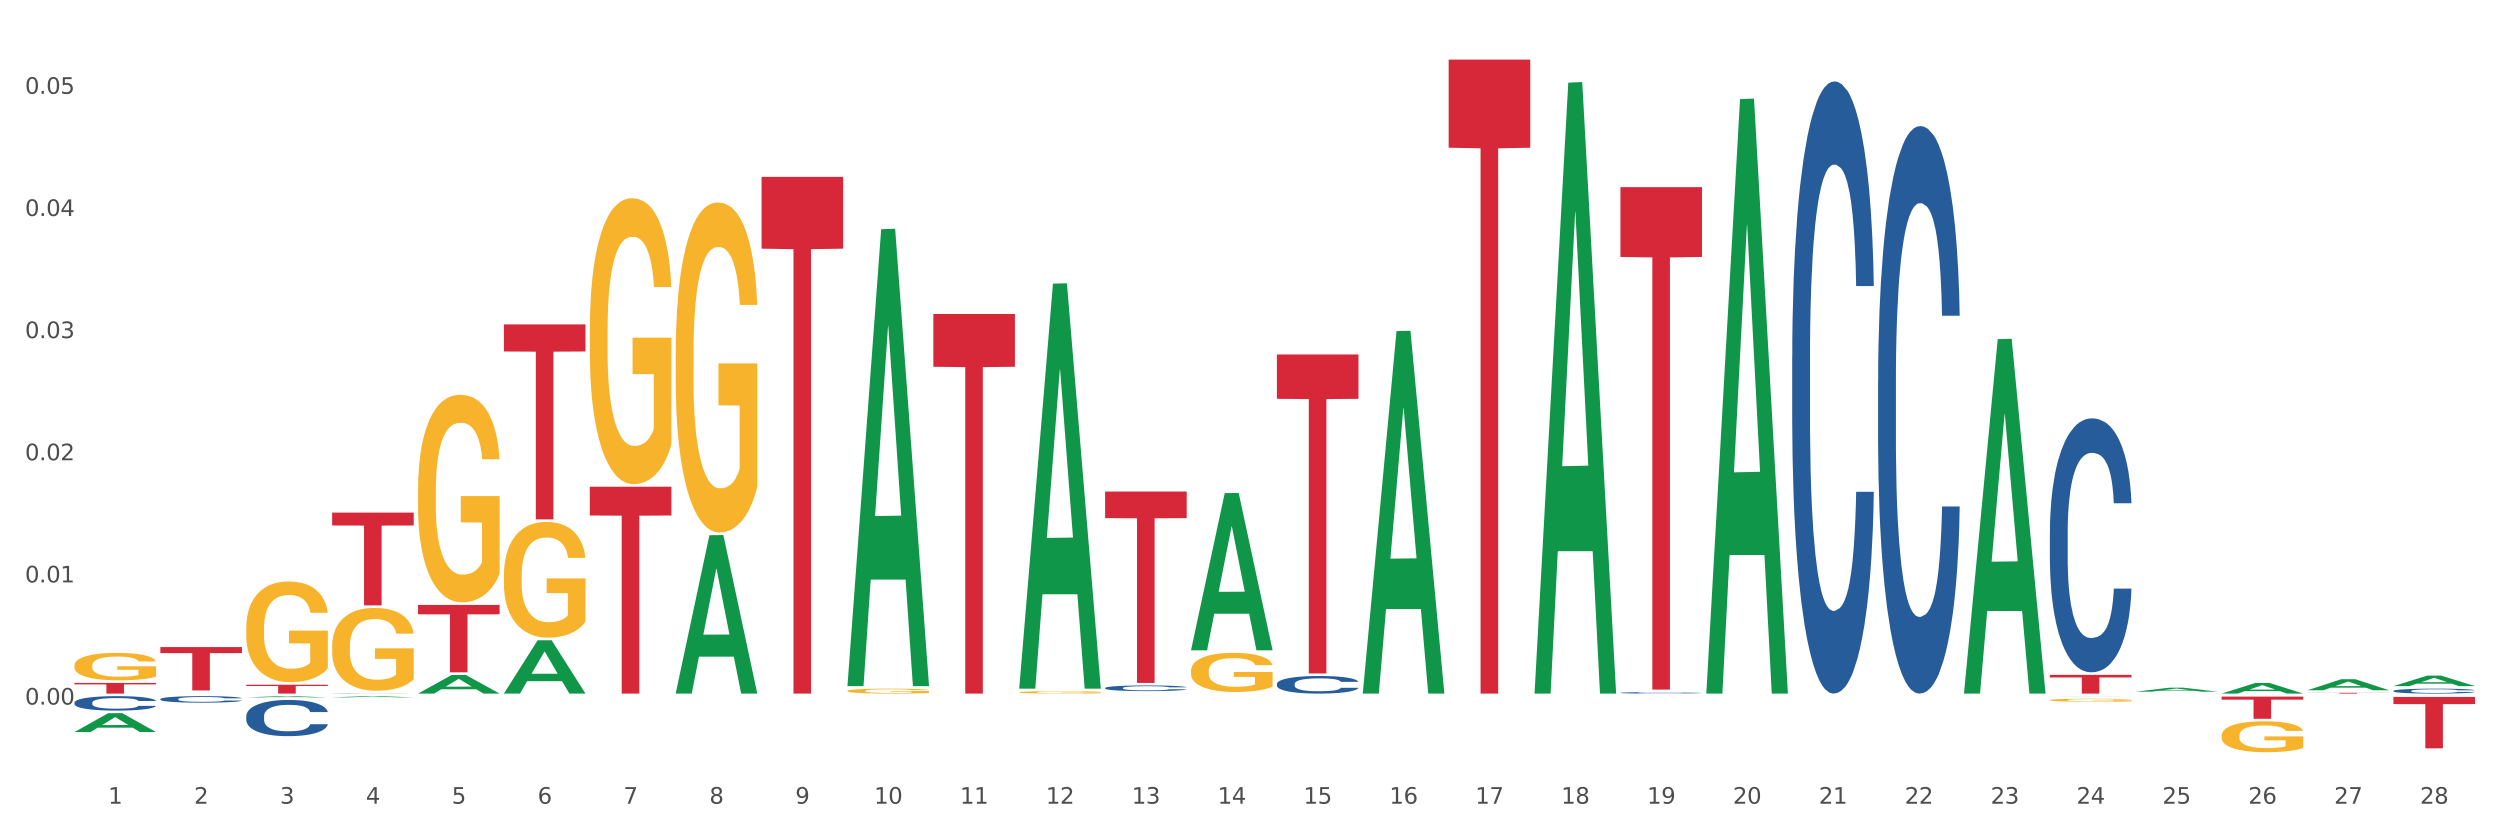 <?xml version="1.0" encoding="utf-8" standalone="no"?>
<!DOCTYPE svg PUBLIC "-//W3C//DTD SVG 1.1//EN"
  "http://www.w3.org/Graphics/SVG/1.1/DTD/svg11.dtd">
<svg xmlns:xlink="http://www.w3.org/1999/xlink" width="1080pt" height="360pt" viewBox="0 0 1080 360" xmlns="http://www.w3.org/2000/svg" version="1.1">
 <rect x="0" y="0" width="1080" height="360" fill="#333333" stroke="none"/>
 <defs>
  <style type="text/css">*{stroke-linejoin: round; stroke-linecap: butt}</style>
 </defs>
 <g id="figure_1">
  <g id="patch_1">
   <path d="M 0 360 
L 1080 360 
L 1080 0 
L 0 0 
z
" style="fill: #ffffff; stroke: #ffffff; stroke-linejoin: miter"/>
  </g>
  <g id="axes_1">
   <g id="matplotlib.axis_1">
    <g id="xtick_1">
     <g id="text_1">
      <!-- 1 -->
      <g style="fill: #4d4d4d" transform="translate(46.745 347.204) scale(0.096 -0.096)">
       <defs>
        <path id="DejaVuSans-31" d="M 794 531 
L 1825 531 
L 1825 4091 
L 703 3866 
L 703 4441 
L 1819 4666 
L 2450 4666 
L 2450 531 
L 3481 531 
L 3481 0 
L 794 0 
L 794 531 
z
" transform="scale(0.016)"/>
       </defs>
       <use xlink:href="#DejaVuSans-31"/>
      </g>
     </g>
    </g>
    <g id="xtick_2">
     <g id="text_2">
      <!-- 2 -->
      <g style="fill: #4d4d4d" transform="translate(83.848 347.204) scale(0.096 -0.096)">
       <defs>
        <path id="DejaVuSans-32" d="M 1228 531 
L 3431 531 
L 3431 0 
L 469 0 
L 469 531 
Q 828 903 1448 1529 
Q 2069 2156 2228 2338 
Q 2531 2678 2651 2914 
Q 2772 3150 2772 3378 
Q 2772 3750 2511 3984 
Q 2250 4219 1831 4219 
Q 1534 4219 1204 4116 
Q 875 4013 500 3803 
L 500 4441 
Q 881 4594 1212 4672 
Q 1544 4750 1819 4750 
Q 2544 4750 2975 4387 
Q 3406 4025 3406 3419 
Q 3406 3131 3298 2873 
Q 3191 2616 2906 2266 
Q 2828 2175 2409 1742 
Q 1991 1309 1228 531 
z
" transform="scale(0.016)"/>
       </defs>
       <use xlink:href="#DejaVuSans-32"/>
      </g>
     </g>
    </g>
    <g id="xtick_3">
     <g id="text_3">
      <!-- 3 -->
      <g style="fill: #4d4d4d" transform="translate(120.951 347.204) scale(0.096 -0.096)">
       <defs>
        <path id="DejaVuSans-33" d="M 2597 2516 
Q 3050 2419 3304 2112 
Q 3559 1806 3559 1356 
Q 3559 666 3084 287 
Q 2609 -91 1734 -91 
Q 1441 -91 1130 -33 
Q 819 25 488 141 
L 488 750 
Q 750 597 1062 519 
Q 1375 441 1716 441 
Q 2309 441 2620 675 
Q 2931 909 2931 1356 
Q 2931 1769 2642 2001 
Q 2353 2234 1838 2234 
L 1294 2234 
L 1294 2753 
L 1863 2753 
Q 2328 2753 2575 2939 
Q 2822 3125 2822 3475 
Q 2822 3834 2567 4026 
Q 2313 4219 1838 4219 
Q 1578 4219 1281 4162 
Q 984 4106 628 3988 
L 628 4550 
Q 988 4650 1302 4700 
Q 1616 4750 1894 4750 
Q 2613 4750 3031 4423 
Q 3450 4097 3450 3541 
Q 3450 3153 3228 2886 
Q 3006 2619 2597 2516 
z
" transform="scale(0.016)"/>
       </defs>
       <use xlink:href="#DejaVuSans-33"/>
      </g>
     </g>
    </g>
    <g id="xtick_4">
     <g id="text_4">
      <!-- 4 -->
      <g style="fill: #4d4d4d" transform="translate(158.053 347.204) scale(0.096 -0.096)">
       <defs>
        <path id="DejaVuSans-34" d="M 2419 4116 
L 825 1625 
L 2419 1625 
L 2419 4116 
z
M 2253 4666 
L 3047 4666 
L 3047 1625 
L 3713 1625 
L 3713 1100 
L 3047 1100 
L 3047 0 
L 2419 0 
L 2419 1100 
L 313 1100 
L 313 1709 
L 2253 4666 
z
" transform="scale(0.016)"/>
       </defs>
       <use xlink:href="#DejaVuSans-34"/>
      </g>
     </g>
    </g>
    <g id="xtick_5">
     <g id="text_5">
      <!-- 5 -->
      <g style="fill: #4d4d4d" transform="translate(195.156 347.204) scale(0.096 -0.096)">
       <defs>
        <path id="DejaVuSans-35" d="M 691 4666 
L 3169 4666 
L 3169 4134 
L 1269 4134 
L 1269 2991 
Q 1406 3038 1543 3061 
Q 1681 3084 1819 3084 
Q 2600 3084 3056 2656 
Q 3513 2228 3513 1497 
Q 3513 744 3044 326 
Q 2575 -91 1722 -91 
Q 1428 -91 1123 -41 
Q 819 9 494 109 
L 494 744 
Q 775 591 1075 516 
Q 1375 441 1709 441 
Q 2250 441 2565 725 
Q 2881 1009 2881 1497 
Q 2881 1984 2565 2268 
Q 2250 2553 1709 2553 
Q 1456 2553 1204 2497 
Q 953 2441 691 2322 
L 691 4666 
z
" transform="scale(0.016)"/>
       </defs>
       <use xlink:href="#DejaVuSans-35"/>
      </g>
     </g>
    </g>
    <g id="xtick_6">
     <g id="text_6">
      <!-- 6 -->
      <g style="fill: #4d4d4d" transform="translate(232.259 347.204) scale(0.096 -0.096)">
       <defs>
        <path id="DejaVuSans-36" d="M 2113 2584 
Q 1688 2584 1439 2293 
Q 1191 2003 1191 1497 
Q 1191 994 1439 701 
Q 1688 409 2113 409 
Q 2538 409 2786 701 
Q 3034 994 3034 1497 
Q 3034 2003 2786 2293 
Q 2538 2584 2113 2584 
z
M 3366 4563 
L 3366 3988 
Q 3128 4100 2886 4159 
Q 2644 4219 2406 4219 
Q 1781 4219 1451 3797 
Q 1122 3375 1075 2522 
Q 1259 2794 1537 2939 
Q 1816 3084 2150 3084 
Q 2853 3084 3261 2657 
Q 3669 2231 3669 1497 
Q 3669 778 3244 343 
Q 2819 -91 2113 -91 
Q 1303 -91 875 529 
Q 447 1150 447 2328 
Q 447 3434 972 4092 
Q 1497 4750 2381 4750 
Q 2619 4750 2861 4703 
Q 3103 4656 3366 4563 
z
" transform="scale(0.016)"/>
       </defs>
       <use xlink:href="#DejaVuSans-36"/>
      </g>
     </g>
    </g>
    <g id="xtick_7">
     <g id="text_7">
      <!-- 7 -->
      <g style="fill: #4d4d4d" transform="translate(269.362 347.204) scale(0.096 -0.096)">
       <defs>
        <path id="DejaVuSans-37" d="M 525 4666 
L 3525 4666 
L 3525 4397 
L 1831 0 
L 1172 0 
L 2766 4134 
L 525 4134 
L 525 4666 
z
" transform="scale(0.016)"/>
       </defs>
       <use xlink:href="#DejaVuSans-37"/>
      </g>
     </g>
    </g>
    <g id="xtick_8">
     <g id="text_8">
      <!-- 8 -->
      <g style="fill: #4d4d4d" transform="translate(306.465 347.204) scale(0.096 -0.096)">
       <defs>
        <path id="DejaVuSans-38" d="M 2034 2216 
Q 1584 2216 1326 1975 
Q 1069 1734 1069 1313 
Q 1069 891 1326 650 
Q 1584 409 2034 409 
Q 2484 409 2743 651 
Q 3003 894 3003 1313 
Q 3003 1734 2745 1975 
Q 2488 2216 2034 2216 
z
M 1403 2484 
Q 997 2584 770 2862 
Q 544 3141 544 3541 
Q 544 4100 942 4425 
Q 1341 4750 2034 4750 
Q 2731 4750 3128 4425 
Q 3525 4100 3525 3541 
Q 3525 3141 3298 2862 
Q 3072 2584 2669 2484 
Q 3125 2378 3379 2068 
Q 3634 1759 3634 1313 
Q 3634 634 3220 271 
Q 2806 -91 2034 -91 
Q 1263 -91 848 271 
Q 434 634 434 1313 
Q 434 1759 690 2068 
Q 947 2378 1403 2484 
z
M 1172 3481 
Q 1172 3119 1398 2916 
Q 1625 2713 2034 2713 
Q 2441 2713 2670 2916 
Q 2900 3119 2900 3481 
Q 2900 3844 2670 4047 
Q 2441 4250 2034 4250 
Q 1625 4250 1398 4047 
Q 1172 3844 1172 3481 
z
" transform="scale(0.016)"/>
       </defs>
       <use xlink:href="#DejaVuSans-38"/>
      </g>
     </g>
    </g>
    <g id="xtick_9">
     <g id="text_9">
      <!-- 9 -->
      <g style="fill: #4d4d4d" transform="translate(343.568 347.204) scale(0.096 -0.096)">
       <defs>
        <path id="DejaVuSans-39" d="M 703 97 
L 703 672 
Q 941 559 1184 500 
Q 1428 441 1663 441 
Q 2288 441 2617 861 
Q 2947 1281 2994 2138 
Q 2813 1869 2534 1725 
Q 2256 1581 1919 1581 
Q 1219 1581 811 2004 
Q 403 2428 403 3163 
Q 403 3881 828 4315 
Q 1253 4750 1959 4750 
Q 2769 4750 3195 4129 
Q 3622 3509 3622 2328 
Q 3622 1225 3098 567 
Q 2575 -91 1691 -91 
Q 1453 -91 1209 -44 
Q 966 3 703 97 
z
M 1959 2075 
Q 2384 2075 2632 2365 
Q 2881 2656 2881 3163 
Q 2881 3666 2632 3958 
Q 2384 4250 1959 4250 
Q 1534 4250 1286 3958 
Q 1038 3666 1038 3163 
Q 1038 2656 1286 2365 
Q 1534 2075 1959 2075 
z
" transform="scale(0.016)"/>
       </defs>
       <use xlink:href="#DejaVuSans-39"/>
      </g>
     </g>
    </g>
    <g id="xtick_10">
     <g id="text_10">
      <!-- 10 -->
      <g style="fill: #4d4d4d" transform="translate(377.617 347.204) scale(0.096 -0.096)">
       <defs>
        <path id="DejaVuSans-30" d="M 2034 4250 
Q 1547 4250 1301 3770 
Q 1056 3291 1056 2328 
Q 1056 1369 1301 889 
Q 1547 409 2034 409 
Q 2525 409 2770 889 
Q 3016 1369 3016 2328 
Q 3016 3291 2770 3770 
Q 2525 4250 2034 4250 
z
M 2034 4750 
Q 2819 4750 3233 4129 
Q 3647 3509 3647 2328 
Q 3647 1150 3233 529 
Q 2819 -91 2034 -91 
Q 1250 -91 836 529 
Q 422 1150 422 2328 
Q 422 3509 836 4129 
Q 1250 4750 2034 4750 
z
" transform="scale(0.016)"/>
       </defs>
       <use xlink:href="#DejaVuSans-31"/>
       <use xlink:href="#DejaVuSans-30" transform="translate(63.623 0)"/>
      </g>
     </g>
    </g>
    <g id="xtick_11">
     <g id="text_11">
      <!-- 11 -->
      <g style="fill: #4d4d4d" transform="translate(414.719 347.204) scale(0.096 -0.096)">
       <use xlink:href="#DejaVuSans-31"/>
       <use xlink:href="#DejaVuSans-31" transform="translate(63.623 0)"/>
      </g>
     </g>
    </g>
    <g id="xtick_12">
     <g id="text_12">
      <!-- 12 -->
      <g style="fill: #4d4d4d" transform="translate(451.822 347.204) scale(0.096 -0.096)">
       <use xlink:href="#DejaVuSans-31"/>
       <use xlink:href="#DejaVuSans-32" transform="translate(63.623 0)"/>
      </g>
     </g>
    </g>
    <g id="xtick_13">
     <g id="text_13">
      <!-- 13 -->
      <g style="fill: #4d4d4d" transform="translate(488.925 347.204) scale(0.096 -0.096)">
       <use xlink:href="#DejaVuSans-31"/>
       <use xlink:href="#DejaVuSans-33" transform="translate(63.623 0)"/>
      </g>
     </g>
    </g>
    <g id="xtick_14">
     <g id="text_14">
      <!-- 14 -->
      <g style="fill: #4d4d4d" transform="translate(526.028 347.204) scale(0.096 -0.096)">
       <use xlink:href="#DejaVuSans-31"/>
       <use xlink:href="#DejaVuSans-34" transform="translate(63.623 0)"/>
      </g>
     </g>
    </g>
    <g id="xtick_15">
     <g id="text_15">
      <!-- 15 -->
      <g style="fill: #4d4d4d" transform="translate(563.131 347.204) scale(0.096 -0.096)">
       <use xlink:href="#DejaVuSans-31"/>
       <use xlink:href="#DejaVuSans-35" transform="translate(63.623 0)"/>
      </g>
     </g>
    </g>
    <g id="xtick_16">
     <g id="text_16">
      <!-- 16 -->
      <g style="fill: #4d4d4d" transform="translate(600.234 347.204) scale(0.096 -0.096)">
       <use xlink:href="#DejaVuSans-31"/>
       <use xlink:href="#DejaVuSans-36" transform="translate(63.623 0)"/>
      </g>
     </g>
    </g>
    <g id="xtick_17">
     <g id="text_17">
      <!-- 17 -->
      <g style="fill: #4d4d4d" transform="translate(637.337 347.204) scale(0.096 -0.096)">
       <use xlink:href="#DejaVuSans-31"/>
       <use xlink:href="#DejaVuSans-37" transform="translate(63.623 0)"/>
      </g>
     </g>
    </g>
    <g id="xtick_18">
     <g id="text_18">
      <!-- 18 -->
      <g style="fill: #4d4d4d" transform="translate(674.44 347.204) scale(0.096 -0.096)">
       <use xlink:href="#DejaVuSans-31"/>
       <use xlink:href="#DejaVuSans-38" transform="translate(63.623 0)"/>
      </g>
     </g>
    </g>
    <g id="xtick_19">
     <g id="text_19">
      <!-- 19 -->
      <g style="fill: #4d4d4d" transform="translate(711.542 347.204) scale(0.096 -0.096)">
       <use xlink:href="#DejaVuSans-31"/>
       <use xlink:href="#DejaVuSans-39" transform="translate(63.623 0)"/>
      </g>
     </g>
    </g>
    <g id="xtick_20">
     <g id="text_20">
      <!-- 20 -->
      <g style="fill: #4d4d4d" transform="translate(748.645 347.204) scale(0.096 -0.096)">
       <use xlink:href="#DejaVuSans-32"/>
       <use xlink:href="#DejaVuSans-30" transform="translate(63.623 0)"/>
      </g>
     </g>
    </g>
    <g id="xtick_21">
     <g id="text_21">
      <!-- 21 -->
      <g style="fill: #4d4d4d" transform="translate(785.748 347.204) scale(0.096 -0.096)">
       <use xlink:href="#DejaVuSans-32"/>
       <use xlink:href="#DejaVuSans-31" transform="translate(63.623 0)"/>
      </g>
     </g>
    </g>
    <g id="xtick_22">
     <g id="text_22">
      <!-- 22 -->
      <g style="fill: #4d4d4d" transform="translate(822.851 347.204) scale(0.096 -0.096)">
       <use xlink:href="#DejaVuSans-32"/>
       <use xlink:href="#DejaVuSans-32" transform="translate(63.623 0)"/>
      </g>
     </g>
    </g>
    <g id="xtick_23">
     <g id="text_23">
      <!-- 23 -->
      <g style="fill: #4d4d4d" transform="translate(859.954 347.204) scale(0.096 -0.096)">
       <use xlink:href="#DejaVuSans-32"/>
       <use xlink:href="#DejaVuSans-33" transform="translate(63.623 0)"/>
      </g>
     </g>
    </g>
    <g id="xtick_24">
     <g id="text_24">
      <!-- 24 -->
      <g style="fill: #4d4d4d" transform="translate(897.057 347.204) scale(0.096 -0.096)">
       <use xlink:href="#DejaVuSans-32"/>
       <use xlink:href="#DejaVuSans-34" transform="translate(63.623 0)"/>
      </g>
     </g>
    </g>
    <g id="xtick_25">
     <g id="text_25">
      <!-- 25 -->
      <g style="fill: #4d4d4d" transform="translate(934.16 347.204) scale(0.096 -0.096)">
       <use xlink:href="#DejaVuSans-32"/>
       <use xlink:href="#DejaVuSans-35" transform="translate(63.623 0)"/>
      </g>
     </g>
    </g>
    <g id="xtick_26">
     <g id="text_26">
      <!-- 26 -->
      <g style="fill: #4d4d4d" transform="translate(971.262 347.204) scale(0.096 -0.096)">
       <use xlink:href="#DejaVuSans-32"/>
       <use xlink:href="#DejaVuSans-36" transform="translate(63.623 0)"/>
      </g>
     </g>
    </g>
    <g id="xtick_27">
     <g id="text_27">
      <!-- 27 -->
      <g style="fill: #4d4d4d" transform="translate(1008.365 347.204) scale(0.096 -0.096)">
       <use xlink:href="#DejaVuSans-32"/>
       <use xlink:href="#DejaVuSans-37" transform="translate(63.623 0)"/>
      </g>
     </g>
    </g>
    <g id="xtick_28">
     <g id="text_28">
      <!-- 28 -->
      <g style="fill: #4d4d4d" transform="translate(1045.468 347.204) scale(0.096 -0.096)">
       <use xlink:href="#DejaVuSans-32"/>
       <use xlink:href="#DejaVuSans-38" transform="translate(63.623 0)"/>
      </g>
     </g>
    </g>
    <g id="xtick_29"/>
    <g id="xtick_30"/>
    <g id="xtick_31"/>
    <g id="xtick_32"/>
    <g id="xtick_33"/>
    <g id="xtick_34"/>
    <g id="xtick_35"/>
    <g id="xtick_36"/>
    <g id="xtick_37"/>
    <g id="xtick_38"/>
    <g id="xtick_39"/>
    <g id="xtick_40"/>
    <g id="xtick_41"/>
    <g id="xtick_42"/>
    <g id="xtick_43"/>
    <g id="xtick_44"/>
    <g id="xtick_45"/>
    <g id="xtick_46"/>
    <g id="xtick_47"/>
    <g id="xtick_48"/>
    <g id="xtick_49"/>
    <g id="xtick_50"/>
    <g id="xtick_51"/>
    <g id="xtick_52"/>
    <g id="xtick_53"/>
    <g id="xtick_54"/>
    <g id="xtick_55"/>
   </g>
   <g id="matplotlib.axis_2">
    <g id="ytick_1">
     <g id="text_29">
      <!-- 0.00 -->
      <g style="fill: #4d4d4d" transform="translate(10.8 304.379) scale(0.096 -0.096)">
       <defs>
        <path id="DejaVuSans-2e" d="M 684 794 
L 1344 794 
L 1344 0 
L 684 0 
L 684 794 
z
" transform="scale(0.016)"/>
       </defs>
       <use xlink:href="#DejaVuSans-30"/>
       <use xlink:href="#DejaVuSans-2e" transform="translate(63.623 0)"/>
       <use xlink:href="#DejaVuSans-30" transform="translate(95.41 0)"/>
       <use xlink:href="#DejaVuSans-30" transform="translate(159.033 0)"/>
      </g>
     </g>
    </g>
    <g id="ytick_2">
     <g id="text_30">
      <!-- 0.01 -->
      <g style="fill: #4d4d4d" transform="translate(10.8 251.609) scale(0.096 -0.096)">
       <use xlink:href="#DejaVuSans-30"/>
       <use xlink:href="#DejaVuSans-2e" transform="translate(63.623 0)"/>
       <use xlink:href="#DejaVuSans-30" transform="translate(95.41 0)"/>
       <use xlink:href="#DejaVuSans-31" transform="translate(159.033 0)"/>
      </g>
     </g>
    </g>
    <g id="ytick_3">
     <g id="text_31">
      <!-- 0.02 -->
      <g style="fill: #4d4d4d" transform="translate(10.8 198.839) scale(0.096 -0.096)">
       <use xlink:href="#DejaVuSans-30"/>
       <use xlink:href="#DejaVuSans-2e" transform="translate(63.623 0)"/>
       <use xlink:href="#DejaVuSans-30" transform="translate(95.41 0)"/>
       <use xlink:href="#DejaVuSans-32" transform="translate(159.033 0)"/>
      </g>
     </g>
    </g>
    <g id="ytick_4">
     <g id="text_32">
      <!-- 0.03 -->
      <g style="fill: #4d4d4d" transform="translate(10.8 146.07) scale(0.096 -0.096)">
       <use xlink:href="#DejaVuSans-30"/>
       <use xlink:href="#DejaVuSans-2e" transform="translate(63.623 0)"/>
       <use xlink:href="#DejaVuSans-30" transform="translate(95.41 0)"/>
       <use xlink:href="#DejaVuSans-33" transform="translate(159.033 0)"/>
      </g>
     </g>
    </g>
    <g id="ytick_5">
     <g id="text_33">
      <!-- 0.04 -->
      <g style="fill: #4d4d4d" transform="translate(10.8 93.3) scale(0.096 -0.096)">
       <use xlink:href="#DejaVuSans-30"/>
       <use xlink:href="#DejaVuSans-2e" transform="translate(63.623 0)"/>
       <use xlink:href="#DejaVuSans-30" transform="translate(95.41 0)"/>
       <use xlink:href="#DejaVuSans-34" transform="translate(159.033 0)"/>
      </g>
     </g>
    </g>
    <g id="ytick_6">
     <g id="text_34">
      <!-- 0.05 -->
      <g style="fill: #4d4d4d" transform="translate(10.8 40.53) scale(0.096 -0.096)">
       <use xlink:href="#DejaVuSans-30"/>
       <use xlink:href="#DejaVuSans-2e" transform="translate(63.623 0)"/>
       <use xlink:href="#DejaVuSans-30" transform="translate(95.41 0)"/>
       <use xlink:href="#DejaVuSans-35" transform="translate(159.033 0)"/>
      </g>
     </g>
    </g>
    <g id="ytick_7"/>
    <g id="ytick_8"/>
    <g id="ytick_9"/>
    <g id="ytick_10"/>
    <g id="ytick_11"/>
    <g id="ytick_12"/>
   </g>
   <g id="PolyCollection_1">
    <path d="M 32.175 316.242 
L 32.211 316.234 
L 46.746 308.091 
L 52.779 308.083 
L 67.423 316.257 
L 60.446 316.257 
L 57.284 314.354 
L 42.277 314.354 
L 42.168 314.384 
L 39.116 316.257 
L 32.175 316.257 
L 32.175 316.242 
L 44.166 313.218 
L 55.395 313.21 
L 49.835 309.826 
L 49.763 309.81 
L 49.69 309.833 
L 44.13 313.21 
L 44.166 313.218 
L 32.175 316.242 
z
" clip-path="url(#p6bcf794b2f)" style="fill: #109648"/>
    <path d="M 477.409 212.342 
L 512.657 212.342 
L 512.657 223.831 
L 498.792 223.908 
L 498.792 295.014 
L 491.191 295.014 
L 491.191 223.908 
L 477.409 223.831 
L 477.409 212.42 
L 477.409 212.342 
z
" clip-path="url(#p6bcf794b2f)" style="fill: #d62839"/>
    <path d="M 551.615 153.134 
L 586.863 153.134 
L 586.863 172.284 
L 572.998 172.413 
L 572.998 290.93 
L 565.397 290.93 
L 565.397 172.413 
L 551.615 172.284 
L 551.615 153.264 
L 551.615 153.134 
z
" clip-path="url(#p6bcf794b2f)" style="fill: #d62839"/>
    <path d="M 625.821 25.759 
L 661.069 25.759 
L 661.069 63.819 
L 647.203 64.076 
L 647.203 299.632 
L 639.602 299.632 
L 639.602 64.076 
L 625.821 63.819 
L 625.821 26.017 
L 625.821 25.759 
z
" clip-path="url(#p6bcf794b2f)" style="fill: #d62839"/>
    <path d="M 700.027 80.836 
L 735.274 80.836 
L 735.274 111.002 
L 721.409 111.206 
L 721.409 297.911 
L 713.808 297.911 
L 713.808 111.206 
L 700.027 111.002 
L 700.027 81.04 
L 700.027 80.836 
z
" clip-path="url(#p6bcf794b2f)" style="fill: #d62839"/>
    <path d="M 885.541 291.546 
L 920.789 291.546 
L 920.789 292.669 
L 906.923 292.677 
L 906.923 299.632 
L 899.323 299.632 
L 899.323 292.677 
L 885.541 292.669 
L 885.541 291.553 
L 885.541 291.546 
z
" clip-path="url(#p6bcf794b2f)" style="fill: #d62839"/>
    <path d="M 959.747 300.925 
L 994.994 300.925 
L 994.994 302.258 
L 981.129 302.267 
L 981.129 310.517 
L 973.528 310.517 
L 973.528 302.267 
L 959.747 302.258 
L 959.747 300.934 
L 959.747 300.925 
z
" clip-path="url(#p6bcf794b2f)" style="fill: #d62839"/>
    <path d="M 996.849 299.282 
L 1032.097 299.282 
L 1032.097 299.33 
L 1018.232 299.331 
L 1018.232 299.632 
L 1010.631 299.632 
L 1010.631 299.331 
L 996.849 299.33 
L 996.849 299.282 
L 996.849 299.282 
z
" clip-path="url(#p6bcf794b2f)" style="fill: #d62839"/>
    <path d="M 403.204 135.659 
L 438.451 135.659 
L 438.451 158.446 
L 424.586 158.6 
L 424.586 299.632 
L 416.985 299.632 
L 416.985 158.6 
L 403.204 158.446 
L 403.204 135.813 
L 403.204 135.659 
z
" clip-path="url(#p6bcf794b2f)" style="fill: #d62839"/>
    <path d="M 1033.952 301.084 
L 1069.2 301.084 
L 1069.2 304.168 
L 1055.335 304.189 
L 1055.335 323.276 
L 1047.734 323.276 
L 1047.734 304.189 
L 1033.952 304.168 
L 1033.952 301.105 
L 1033.952 301.084 
z
" clip-path="url(#p6bcf794b2f)" style="fill: #d62839"/>
    <path d="M 885.541 302.451 
L 885.582 302.449 
L 885.582 302.407 
L 885.666 302.37 
L 886.082 302.281 
L 886.706 302.207 
L 887.164 302.168 
L 887.622 302.136 
L 888.163 302.104 
L 888.828 302.071 
L 890.035 302.022 
L 890.784 301.997 
L 891.7 301.971 
L 893.364 301.933 
L 894.571 301.911 
L 895.82 301.894 
L 897.859 301.872 
L 899.19 301.863 
L 900.605 301.856 
L 902.312 301.851 
L 903.602 301.85 
L 906.431 301.853 
L 908.845 301.864 
L 910.01 301.872 
L 911.508 301.886 
L 912.299 301.896 
L 913.589 301.915 
L 914.921 301.94 
L 915.836 301.961 
L 917.21 302.002 
L 918.25 302.042 
L 919.207 302.092 
L 919.707 302.126 
L 920.081 302.158 
L 920.414 302.195 
L 920.747 302.253 
L 913.256 302.253 
L 912.965 302.212 
L 912.507 302.173 
L 911.841 302.135 
L 911.259 302.111 
L 910.26 302.081 
L 909.344 302.062 
L 908.387 302.048 
L 907.222 302.036 
L 906.307 302.03 
L 905.017 302.025 
L 902.478 302.027 
L 900.772 302.036 
L 899.607 302.048 
L 898.858 302.059 
L 898.192 302.071 
L 897.443 302.087 
L 896.569 302.112 
L 895.945 302.135 
L 895.32 302.163 
L 894.821 302.192 
L 894.363 302.225 
L 893.989 302.261 
L 893.697 302.297 
L 893.448 302.343 
L 893.24 302.417 
L 893.24 302.58 
L 893.323 302.617 
L 893.531 302.666 
L 893.781 302.702 
L 894.197 302.746 
L 894.571 302.776 
L 895.279 302.819 
L 896.069 302.854 
L 896.694 302.877 
L 897.318 302.896 
L 898.4 302.922 
L 899.607 302.944 
L 900.647 302.957 
L 902.062 302.968 
L 903.019 302.973 
L 903.851 302.976 
L 905.89 302.976 
L 907.347 302.972 
L 908.97 302.964 
L 910.218 302.953 
L 911.259 302.94 
L 912.424 302.919 
L 913.173 302.898 
L 913.173 302.65 
L 904.018 302.649 
L 904.018 302.484 
L 920.789 302.484 
L 920.789 302.968 
L 920.081 302.993 
L 919.29 303.016 
L 918.458 303.036 
L 917.21 303.061 
L 915.712 303.085 
L 914.38 303.102 
L 912.965 303.116 
L 911.3 303.129 
L 909.136 303.141 
L 907.805 303.145 
L 906.14 303.149 
L 904.184 303.15 
L 902.478 303.148 
L 900.813 303.142 
L 899.066 303.131 
L 897.359 303.116 
L 896.069 303.1 
L 894.779 303.081 
L 893.406 303.056 
L 892.324 303.033 
L 891.492 303.011 
L 890.576 302.984 
L 889.577 302.948 
L 888.828 302.916 
L 888.163 302.883 
L 887.455 302.84 
L 886.956 302.803 
L 886.456 302.757 
L 886.165 302.723 
L 885.832 302.669 
L 885.582 302.594 
L 885.541 302.451 
z
" clip-path="url(#p6bcf794b2f)" style="fill: #f7b32b"/>
    <path d="M 514.512 289.859 
L 514.554 289.844 
L 514.554 289.288 
L 514.637 288.81 
L 515.053 287.653 
L 515.677 286.697 
L 516.135 286.188 
L 516.593 285.771 
L 517.134 285.355 
L 517.8 284.923 
L 519.007 284.291 
L 519.756 283.967 
L 520.671 283.627 
L 522.336 283.134 
L 523.543 282.856 
L 524.791 282.625 
L 526.83 282.347 
L 528.162 282.223 
L 529.577 282.131 
L 531.283 282.069 
L 532.573 282.054 
L 535.403 282.1 
L 537.816 282.239 
L 538.982 282.347 
L 540.48 282.532 
L 541.271 282.655 
L 542.561 282.902 
L 543.892 283.226 
L 544.808 283.504 
L 546.181 284.028 
L 547.221 284.553 
L 548.179 285.201 
L 548.678 285.648 
L 549.052 286.064 
L 549.385 286.543 
L 549.718 287.298 
L 542.228 287.298 
L 541.936 286.759 
L 541.479 286.25 
L 540.813 285.756 
L 540.23 285.447 
L 539.231 285.062 
L 538.316 284.815 
L 537.359 284.63 
L 536.194 284.476 
L 535.278 284.398 
L 533.988 284.337 
L 531.449 284.352 
L 529.743 284.476 
L 528.578 284.63 
L 527.829 284.769 
L 527.163 284.923 
L 526.414 285.139 
L 525.54 285.463 
L 524.916 285.756 
L 524.292 286.126 
L 523.792 286.496 
L 523.335 286.928 
L 522.96 287.391 
L 522.669 287.869 
L 522.419 288.455 
L 522.211 289.427 
L 522.211 291.54 
L 522.294 292.019 
L 522.502 292.651 
L 522.752 293.129 
L 523.168 293.7 
L 523.543 294.086 
L 524.25 294.641 
L 525.041 295.104 
L 525.665 295.397 
L 526.289 295.644 
L 527.371 295.983 
L 528.578 296.261 
L 529.618 296.43 
L 531.033 296.585 
L 531.99 296.646 
L 532.823 296.677 
L 534.862 296.677 
L 536.318 296.631 
L 537.941 296.523 
L 539.19 296.384 
L 540.23 296.214 
L 541.395 295.937 
L 542.144 295.675 
L 542.144 292.451 
L 532.989 292.435 
L 532.989 290.291 
L 549.76 290.291 
L 549.76 296.585 
L 549.052 296.909 
L 548.262 297.202 
L 547.43 297.464 
L 546.181 297.788 
L 544.683 298.096 
L 543.351 298.312 
L 541.936 298.497 
L 540.272 298.667 
L 538.108 298.821 
L 536.776 298.883 
L 535.112 298.929 
L 533.156 298.945 
L 531.449 298.914 
L 529.785 298.837 
L 528.037 298.698 
L 526.331 298.497 
L 525.041 298.297 
L 523.751 298.05 
L 522.377 297.726 
L 521.295 297.418 
L 520.463 297.14 
L 519.548 296.785 
L 518.549 296.322 
L 517.8 295.906 
L 517.134 295.474 
L 516.426 294.919 
L 515.927 294.44 
L 515.428 293.839 
L 515.136 293.392 
L 514.804 292.697 
L 514.554 291.726 
L 514.512 289.859 
z
" clip-path="url(#p6bcf794b2f)" style="fill: #f7b32b"/>
    <path d="M 366.101 298.487 
L 366.142 298.485 
L 366.142 298.415 
L 366.226 298.355 
L 366.642 298.209 
L 367.266 298.088 
L 367.724 298.024 
L 368.181 297.972 
L 368.722 297.919 
L 369.388 297.865 
L 370.595 297.785 
L 371.344 297.744 
L 372.26 297.701 
L 373.924 297.639 
L 375.131 297.604 
L 376.38 297.575 
L 378.419 297.54 
L 379.75 297.525 
L 381.165 297.513 
L 382.872 297.505 
L 384.162 297.503 
L 386.991 297.509 
L 389.405 297.527 
L 390.57 297.54 
L 392.068 297.563 
L 392.859 297.579 
L 394.149 297.61 
L 395.481 297.651 
L 396.396 297.686 
L 397.77 297.752 
L 398.81 297.818 
L 399.767 297.9 
L 400.266 297.956 
L 400.641 298.009 
L 400.974 298.069 
L 401.307 298.164 
L 393.816 298.164 
L 393.525 298.096 
L 393.067 298.032 
L 392.401 297.97 
L 391.819 297.931 
L 390.82 297.882 
L 389.904 297.851 
L 388.947 297.828 
L 387.782 297.808 
L 386.867 297.799 
L 385.576 297.791 
L 383.038 297.793 
L 381.332 297.808 
L 380.167 297.828 
L 379.417 297.845 
L 378.752 297.865 
L 378.003 297.892 
L 377.129 297.933 
L 376.504 297.97 
L 375.88 298.016 
L 375.381 298.063 
L 374.923 298.117 
L 374.549 298.176 
L 374.257 298.236 
L 374.008 298.31 
L 373.799 298.432 
L 373.799 298.699 
L 373.883 298.759 
L 374.091 298.839 
L 374.34 298.899 
L 374.757 298.971 
L 375.131 299.019 
L 375.839 299.089 
L 376.629 299.148 
L 377.254 299.185 
L 377.878 299.216 
L 378.96 299.258 
L 380.167 299.293 
L 381.207 299.315 
L 382.622 299.334 
L 383.579 299.342 
L 384.411 299.346 
L 386.45 299.346 
L 387.907 299.34 
L 389.53 299.326 
L 390.778 299.309 
L 391.819 299.288 
L 392.984 299.253 
L 393.733 299.22 
L 393.733 298.813 
L 384.578 298.811 
L 384.578 298.541 
L 401.348 298.541 
L 401.348 299.334 
L 400.641 299.375 
L 399.85 299.412 
L 399.018 299.445 
L 397.77 299.486 
L 396.271 299.525 
L 394.94 299.552 
L 393.525 299.575 
L 391.86 299.597 
L 389.696 299.616 
L 388.365 299.624 
L 386.7 299.63 
L 384.744 299.632 
L 383.038 299.628 
L 381.373 299.618 
L 379.626 299.601 
L 377.919 299.575 
L 376.629 299.55 
L 375.339 299.519 
L 373.966 299.478 
L 372.884 299.439 
L 372.052 299.404 
L 371.136 299.36 
L 370.137 299.301 
L 369.388 299.249 
L 368.722 299.194 
L 368.015 299.124 
L 367.516 299.064 
L 367.016 298.988 
L 366.725 298.932 
L 366.392 298.844 
L 366.142 298.722 
L 366.101 298.487 
z
" clip-path="url(#p6bcf794b2f)" style="fill: #f7b32b"/>
    <path d="M 291.895 153.347 
L 291.937 153.217 
L 291.937 148.529 
L 292.02 144.492 
L 292.436 134.726 
L 293.06 126.653 
L 293.518 122.356 
L 293.976 118.84 
L 294.517 115.324 
L 295.183 111.678 
L 296.389 106.339 
L 297.138 103.605 
L 298.054 100.74 
L 299.719 96.573 
L 300.925 94.229 
L 302.174 92.276 
L 304.213 89.932 
L 305.545 88.89 
L 306.96 88.109 
L 308.666 87.588 
L 309.956 87.458 
L 312.786 87.849 
L 315.199 89.021 
L 316.365 89.932 
L 317.863 91.495 
L 318.653 92.536 
L 319.943 94.62 
L 321.275 97.354 
L 322.191 99.698 
L 323.564 104.126 
L 324.604 108.553 
L 325.561 114.022 
L 326.061 117.798 
L 326.435 121.314 
L 326.768 125.351 
L 327.101 131.731 
L 319.61 131.731 
L 319.319 127.174 
L 318.861 122.877 
L 318.196 118.71 
L 317.613 116.105 
L 316.614 112.85 
L 315.699 110.767 
L 314.742 109.204 
L 313.576 107.902 
L 312.661 107.251 
L 311.371 106.73 
L 308.832 106.86 
L 307.126 107.902 
L 305.961 109.204 
L 305.212 110.376 
L 304.546 111.678 
L 303.797 113.501 
L 302.923 116.236 
L 302.299 118.71 
L 301.675 121.835 
L 301.175 124.96 
L 300.717 128.606 
L 300.343 132.513 
L 300.052 136.549 
L 299.802 141.497 
L 299.594 149.701 
L 299.594 167.541 
L 299.677 171.577 
L 299.885 176.916 
L 300.135 180.953 
L 300.551 185.771 
L 300.925 189.026 
L 301.633 193.714 
L 302.424 197.62 
L 303.048 200.095 
L 303.672 202.178 
L 304.754 205.043 
L 305.961 207.387 
L 307.001 208.819 
L 308.416 210.121 
L 309.373 210.642 
L 310.206 210.902 
L 312.245 210.902 
L 313.701 210.512 
L 315.324 209.6 
L 316.573 208.428 
L 317.613 206.996 
L 318.778 204.652 
L 319.527 202.438 
L 319.527 175.223 
L 310.372 175.093 
L 310.372 156.993 
L 327.143 156.993 
L 327.143 210.121 
L 326.435 212.856 
L 325.645 215.33 
L 324.812 217.543 
L 323.564 220.278 
L 322.066 222.882 
L 320.734 224.705 
L 319.319 226.268 
L 317.655 227.7 
L 315.491 229.002 
L 314.159 229.523 
L 312.494 229.914 
L 310.538 230.044 
L 308.832 229.784 
L 307.168 229.133 
L 305.42 227.961 
L 303.714 226.268 
L 302.424 224.575 
L 301.134 222.492 
L 299.76 219.757 
L 298.678 217.153 
L 297.846 214.809 
L 296.93 211.814 
L 295.932 207.907 
L 295.183 204.392 
L 294.517 200.746 
L 293.809 196.058 
L 293.31 192.021 
L 292.811 186.943 
L 292.519 183.166 
L 292.186 177.307 
L 291.937 169.103 
L 291.895 153.347 
z
" clip-path="url(#p6bcf794b2f)" style="fill: #f7b32b"/>
    <path d="M 254.792 142.723 
L 254.834 142.61 
L 254.834 138.548 
L 254.917 135.05 
L 255.333 126.587 
L 255.957 119.592 
L 256.415 115.868 
L 256.873 112.822 
L 257.414 109.775 
L 258.08 106.616 
L 259.287 101.99 
L 260.036 99.62 
L 260.951 97.138 
L 262.616 93.527 
L 263.823 91.496 
L 265.071 89.804 
L 267.11 87.773 
L 268.442 86.87 
L 269.857 86.193 
L 271.563 85.742 
L 272.853 85.629 
L 275.683 85.968 
L 278.096 86.983 
L 279.262 87.773 
L 280.76 89.127 
L 281.55 90.03 
L 282.841 91.835 
L 284.172 94.204 
L 285.088 96.235 
L 286.461 100.072 
L 287.501 103.908 
L 288.459 108.647 
L 288.958 111.919 
L 289.332 114.966 
L 289.665 118.464 
L 289.998 123.992 
L 282.508 123.992 
L 282.216 120.043 
L 281.759 116.32 
L 281.093 112.709 
L 280.51 110.452 
L 279.511 107.632 
L 278.596 105.826 
L 277.639 104.472 
L 276.473 103.344 
L 275.558 102.78 
L 274.268 102.328 
L 271.729 102.441 
L 270.023 103.344 
L 268.858 104.472 
L 268.109 105.488 
L 267.443 106.616 
L 266.694 108.196 
L 265.82 110.565 
L 265.196 112.709 
L 264.572 115.417 
L 264.072 118.125 
L 263.615 121.284 
L 263.24 124.669 
L 262.949 128.167 
L 262.699 132.455 
L 262.491 139.563 
L 262.491 155.021 
L 262.574 158.519 
L 262.782 163.145 
L 263.032 166.643 
L 263.448 170.818 
L 263.823 173.639 
L 264.53 177.701 
L 265.321 181.086 
L 265.945 183.23 
L 266.569 185.035 
L 267.651 187.517 
L 268.858 189.548 
L 269.898 190.789 
L 271.313 191.918 
L 272.27 192.369 
L 273.103 192.595 
L 275.142 192.595 
L 276.598 192.256 
L 278.221 191.466 
L 279.47 190.451 
L 280.51 189.21 
L 281.675 187.179 
L 282.424 185.261 
L 282.424 161.679 
L 273.269 161.566 
L 273.269 145.882 
L 290.04 145.882 
L 290.04 191.918 
L 289.332 194.287 
L 288.542 196.431 
L 287.709 198.349 
L 286.461 200.719 
L 284.963 202.975 
L 283.631 204.555 
L 282.216 205.909 
L 280.552 207.15 
L 278.388 208.279 
L 277.056 208.73 
L 275.391 209.068 
L 273.436 209.181 
L 271.729 208.956 
L 270.065 208.391 
L 268.317 207.376 
L 266.611 205.909 
L 265.321 204.442 
L 264.031 202.637 
L 262.657 200.267 
L 261.575 198.011 
L 260.743 195.98 
L 259.828 193.385 
L 258.829 190 
L 258.08 186.953 
L 257.414 183.794 
L 256.706 179.732 
L 256.207 176.234 
L 255.708 171.834 
L 255.416 168.561 
L 255.083 163.484 
L 254.834 156.375 
L 254.792 142.723 
z
" clip-path="url(#p6bcf794b2f)" style="fill: #f7b32b"/>
    <path d="M 217.689 248.58 
L 217.731 248.534 
L 217.731 246.89 
L 217.814 245.475 
L 218.23 242.049 
L 218.855 239.218 
L 219.312 237.711 
L 219.77 236.478 
L 220.311 235.245 
L 220.977 233.966 
L 222.184 232.094 
L 222.933 231.135 
L 223.848 230.13 
L 225.513 228.669 
L 226.72 227.847 
L 227.968 227.161 
L 230.007 226.339 
L 231.339 225.974 
L 232.754 225.7 
L 234.46 225.517 
L 235.75 225.472 
L 238.58 225.609 
L 240.994 226.02 
L 242.159 226.339 
L 243.657 226.887 
L 244.448 227.253 
L 245.738 227.984 
L 247.069 228.943 
L 247.985 229.765 
L 249.358 231.317 
L 250.399 232.87 
L 251.356 234.788 
L 251.855 236.113 
L 252.23 237.346 
L 252.562 238.761 
L 252.895 240.999 
L 245.405 240.999 
L 245.113 239.401 
L 244.656 237.894 
L 243.99 236.432 
L 243.407 235.519 
L 242.408 234.377 
L 241.493 233.646 
L 240.536 233.098 
L 239.371 232.642 
L 238.455 232.413 
L 237.165 232.231 
L 234.627 232.276 
L 232.92 232.642 
L 231.755 233.098 
L 231.006 233.509 
L 230.34 233.966 
L 229.591 234.605 
L 228.717 235.565 
L 228.093 236.432 
L 227.469 237.528 
L 226.969 238.624 
L 226.512 239.903 
L 226.137 241.273 
L 225.846 242.689 
L 225.596 244.424 
L 225.388 247.301 
L 225.388 253.558 
L 225.471 254.974 
L 225.679 256.846 
L 225.929 258.262 
L 226.345 259.952 
L 226.72 261.093 
L 227.427 262.737 
L 228.218 264.107 
L 228.842 264.975 
L 229.466 265.706 
L 230.548 266.711 
L 231.755 267.533 
L 232.795 268.035 
L 234.21 268.492 
L 235.168 268.674 
L 236 268.766 
L 238.039 268.766 
L 239.495 268.629 
L 241.118 268.309 
L 242.367 267.898 
L 243.407 267.396 
L 244.572 266.574 
L 245.322 265.797 
L 245.322 256.252 
L 236.166 256.207 
L 236.166 249.859 
L 252.937 249.859 
L 252.937 268.492 
L 252.23 269.451 
L 251.439 270.318 
L 250.607 271.095 
L 249.358 272.054 
L 247.86 272.967 
L 246.528 273.607 
L 245.113 274.155 
L 243.449 274.657 
L 241.285 275.114 
L 239.953 275.296 
L 238.289 275.433 
L 236.333 275.479 
L 234.627 275.388 
L 232.962 275.159 
L 231.214 274.748 
L 229.508 274.155 
L 228.218 273.561 
L 226.928 272.83 
L 225.555 271.871 
L 224.473 270.958 
L 223.64 270.136 
L 222.725 269.085 
L 221.726 267.715 
L 220.977 266.482 
L 220.311 265.204 
L 219.604 263.559 
L 219.104 262.144 
L 218.605 260.363 
L 218.314 259.038 
L 217.981 256.983 
L 217.731 254.106 
L 217.689 248.58 
z
" clip-path="url(#p6bcf794b2f)" style="fill: #f7b32b"/>
    <path d="M 180.586 211.995 
L 180.628 211.913 
L 180.628 208.965 
L 180.711 206.426 
L 181.127 200.285 
L 181.752 195.208 
L 182.209 192.505 
L 182.667 190.294 
L 183.208 188.083 
L 183.874 185.791 
L 185.081 182.433 
L 185.83 180.714 
L 186.745 178.912 
L 188.41 176.292 
L 189.617 174.818 
L 190.865 173.589 
L 192.904 172.115 
L 194.236 171.46 
L 195.651 170.969 
L 197.357 170.641 
L 198.647 170.56 
L 201.477 170.805 
L 203.891 171.542 
L 205.056 172.115 
L 206.554 173.098 
L 207.345 173.753 
L 208.635 175.063 
L 209.966 176.783 
L 210.882 178.257 
L 212.255 181.041 
L 213.296 183.825 
L 214.253 187.265 
L 214.752 189.639 
L 215.127 191.85 
L 215.46 194.389 
L 215.793 198.401 
L 208.302 198.401 
L 208.011 195.535 
L 207.553 192.833 
L 206.887 190.213 
L 206.304 188.575 
L 205.306 186.528 
L 204.39 185.217 
L 203.433 184.235 
L 202.268 183.416 
L 201.352 183.006 
L 200.062 182.679 
L 197.524 182.761 
L 195.817 183.416 
L 194.652 184.235 
L 193.903 184.972 
L 193.237 185.791 
L 192.488 186.937 
L 191.614 188.657 
L 190.99 190.213 
L 190.366 192.178 
L 189.867 194.143 
L 189.409 196.436 
L 189.034 198.893 
L 188.743 201.431 
L 188.493 204.543 
L 188.285 209.702 
L 188.285 220.92 
L 188.368 223.459 
L 188.576 226.816 
L 188.826 229.355 
L 189.242 232.385 
L 189.617 234.432 
L 190.324 237.38 
L 191.115 239.836 
L 191.739 241.392 
L 192.363 242.702 
L 193.445 244.504 
L 194.652 245.978 
L 195.693 246.879 
L 197.108 247.698 
L 198.065 248.025 
L 198.897 248.189 
L 200.936 248.189 
L 202.393 247.943 
L 204.016 247.37 
L 205.264 246.633 
L 206.304 245.732 
L 207.47 244.258 
L 208.219 242.866 
L 208.219 225.752 
L 199.063 225.67 
L 199.063 214.287 
L 215.834 214.287 
L 215.834 247.698 
L 215.127 249.417 
L 214.336 250.973 
L 213.504 252.365 
L 212.255 254.085 
L 210.757 255.723 
L 209.425 256.869 
L 208.011 257.852 
L 206.346 258.752 
L 204.182 259.571 
L 202.85 259.899 
L 201.186 260.144 
L 199.23 260.226 
L 197.524 260.063 
L 195.859 259.653 
L 194.111 258.916 
L 192.405 257.852 
L 191.115 256.787 
L 189.825 255.477 
L 188.452 253.757 
L 187.37 252.12 
L 186.537 250.646 
L 185.622 248.762 
L 184.623 246.305 
L 183.874 244.095 
L 183.208 241.802 
L 182.501 238.854 
L 182.001 236.315 
L 181.502 233.122 
L 181.211 230.747 
L 180.878 227.062 
L 180.628 221.903 
L 180.586 211.995 
z
" clip-path="url(#p6bcf794b2f)" style="fill: #f7b32b"/>
    <path d="M 959.747 317.778 
L 959.788 317.766 
L 959.788 317.327 
L 959.871 316.95 
L 960.288 316.037 
L 960.912 315.282 
L 961.37 314.88 
L 961.827 314.551 
L 962.368 314.222 
L 963.034 313.882 
L 964.241 313.382 
L 964.99 313.127 
L 965.906 312.859 
L 967.57 312.469 
L 968.777 312.25 
L 970.025 312.067 
L 972.065 311.848 
L 973.396 311.751 
L 974.811 311.678 
L 976.517 311.629 
L 977.807 311.617 
L 980.637 311.653 
L 983.051 311.763 
L 984.216 311.848 
L 985.714 311.994 
L 986.505 312.092 
L 987.795 312.286 
L 989.127 312.542 
L 990.042 312.761 
L 991.415 313.175 
L 992.456 313.589 
L 993.413 314.101 
L 993.912 314.454 
L 994.287 314.783 
L 994.62 315.16 
L 994.953 315.757 
L 987.462 315.757 
L 987.171 315.33 
L 986.713 314.929 
L 986.047 314.539 
L 985.464 314.296 
L 984.466 313.991 
L 983.55 313.796 
L 982.593 313.65 
L 981.428 313.528 
L 980.512 313.468 
L 979.222 313.419 
L 976.684 313.431 
L 974.978 313.528 
L 973.812 313.65 
L 973.063 313.76 
L 972.397 313.882 
L 971.648 314.052 
L 970.774 314.308 
L 970.15 314.539 
L 969.526 314.831 
L 969.027 315.123 
L 968.569 315.464 
L 968.194 315.83 
L 967.903 316.207 
L 967.653 316.67 
L 967.445 317.437 
L 967.445 319.105 
L 967.529 319.482 
L 967.737 319.982 
L 967.986 320.359 
L 968.402 320.81 
L 968.777 321.114 
L 969.484 321.552 
L 970.275 321.918 
L 970.899 322.149 
L 971.524 322.344 
L 972.606 322.612 
L 973.812 322.831 
L 974.853 322.965 
L 976.268 323.087 
L 977.225 323.135 
L 978.057 323.16 
L 980.096 323.16 
L 981.553 323.123 
L 983.176 323.038 
L 984.424 322.928 
L 985.464 322.794 
L 986.63 322.575 
L 987.379 322.368 
L 987.379 319.823 
L 978.224 319.811 
L 978.224 318.119 
L 994.994 318.119 
L 994.994 323.087 
L 994.287 323.342 
L 993.496 323.574 
L 992.664 323.781 
L 991.415 324.036 
L 989.917 324.28 
L 988.586 324.45 
L 987.171 324.596 
L 985.506 324.73 
L 983.342 324.852 
L 982.01 324.901 
L 980.346 324.937 
L 978.39 324.95 
L 976.684 324.925 
L 975.019 324.864 
L 973.271 324.755 
L 971.565 324.596 
L 970.275 324.438 
L 968.985 324.243 
L 967.612 323.988 
L 966.53 323.744 
L 965.697 323.525 
L 964.782 323.245 
L 963.783 322.88 
L 963.034 322.551 
L 962.368 322.21 
L 961.661 321.772 
L 961.161 321.394 
L 960.662 320.919 
L 960.371 320.566 
L 960.038 320.018 
L 959.788 319.251 
L 959.747 317.778 
z
" clip-path="url(#p6bcf794b2f)" style="fill: #f7b32b"/>
    <path d="M 328.998 76.407 
L 364.246 76.407 
L 364.246 107.428 
L 350.38 107.637 
L 350.38 299.632 
L 342.78 299.632 
L 342.78 107.637 
L 328.998 107.428 
L 328.998 76.616 
L 328.998 76.407 
z
" clip-path="url(#p6bcf794b2f)" style="fill: #d62839"/>
    <path d="M 254.792 210.281 
L 290.04 210.281 
L 290.04 222.698 
L 276.175 222.782 
L 276.175 299.632 
L 268.574 299.632 
L 268.574 222.782 
L 254.792 222.698 
L 254.792 210.365 
L 254.792 210.281 
z
" clip-path="url(#p6bcf794b2f)" style="fill: #d62839"/>
    <path d="M 217.689 140.132 
L 252.937 140.132 
L 252.937 151.838 
L 239.072 151.917 
L 239.072 224.372 
L 231.471 224.372 
L 231.471 151.917 
L 217.689 151.838 
L 217.689 140.211 
L 217.689 140.132 
z
" clip-path="url(#p6bcf794b2f)" style="fill: #d62839"/>
    <path d="M 1033.952 298.457 
L 1033.994 298.455 
L 1033.994 298.4 
L 1034.119 298.326 
L 1034.577 298.19 
L 1035.161 298.086 
L 1036.16 297.966 
L 1036.702 297.915 
L 1037.41 297.858 
L 1038.869 297.767 
L 1040.535 297.689 
L 1041.702 297.646 
L 1042.577 297.619 
L 1044.535 297.57 
L 1045.66 297.549 
L 1046.826 297.531 
L 1047.826 297.519 
L 1049.493 297.506 
L 1050.826 297.5 
L 1052.368 297.498 
L 1053.659 297.5 
L 1055.368 297.508 
L 1057.867 297.531 
L 1058.826 297.545 
L 1060.117 297.568 
L 1061.451 297.599 
L 1062.534 297.63 
L 1063.784 297.675 
L 1065.075 297.734 
L 1066.325 297.808 
L 1067.2 297.876 
L 1067.908 297.948 
L 1068.533 298.036 
L 1068.992 298.131 
L 1069.2 298.211 
L 1061.575 298.211 
L 1061.367 298.139 
L 1060.951 298.061 
L 1060.534 298.008 
L 1060.076 297.966 
L 1059.367 297.917 
L 1058.742 297.886 
L 1057.701 297.849 
L 1056.742 297.825 
L 1055.951 297.812 
L 1054.993 297.8 
L 1052.951 297.788 
L 1051.493 297.788 
L 1050.576 297.792 
L 1049.451 297.802 
L 1048.493 297.816 
L 1047.368 297.839 
L 1046.493 297.864 
L 1045.618 297.897 
L 1045.118 297.921 
L 1044.368 297.964 
L 1043.868 297.999 
L 1043.202 298.059 
L 1042.827 298.102 
L 1042.16 298.213 
L 1041.868 298.295 
L 1041.743 298.351 
L 1041.66 298.414 
L 1041.66 298.718 
L 1041.91 298.854 
L 1042.118 298.913 
L 1042.452 298.979 
L 1043.077 299.065 
L 1043.993 299.148 
L 1044.952 299.209 
L 1045.743 299.246 
L 1046.493 299.273 
L 1047.243 299.295 
L 1048.16 299.314 
L 1048.91 299.326 
L 1050.035 299.337 
L 1051.368 299.343 
L 1052.409 299.343 
L 1054.534 299.334 
L 1055.493 299.324 
L 1056.409 299.31 
L 1057.409 299.289 
L 1058.201 299.265 
L 1058.659 299.248 
L 1059.409 299.211 
L 1059.992 299.172 
L 1060.492 299.127 
L 1060.826 299.088 
L 1061.201 299.03 
L 1061.492 298.963 
L 1061.575 298.928 
L 1069.2 298.928 
L 1069.033 298.998 
L 1068.742 299.067 
L 1068.158 299.158 
L 1067.7 299.211 
L 1066.992 299.275 
L 1066.242 299.33 
L 1065.2 299.39 
L 1064.242 299.435 
L 1063.242 299.474 
L 1062.159 299.509 
L 1060.201 299.558 
L 1059.492 299.571 
L 1057.992 299.595 
L 1056.826 299.608 
L 1055.118 299.622 
L 1053.368 299.63 
L 1051.534 299.632 
L 1049.91 299.628 
L 1048.118 299.616 
L 1046.993 299.604 
L 1045.743 299.587 
L 1044.285 299.56 
L 1042.91 299.526 
L 1041.618 299.487 
L 1040.41 299.443 
L 1039.285 299.392 
L 1037.827 299.308 
L 1036.744 299.226 
L 1035.952 299.15 
L 1035.411 299.086 
L 1034.869 299.004 
L 1034.577 298.948 
L 1034.119 298.811 
L 1033.952 298.685 
L 1033.952 298.457 
z
" clip-path="url(#p6bcf794b2f)" style="fill: #255c99"/>
    <path d="M 885.541 230.025 
L 885.582 229.925 
L 885.582 227.119 
L 885.707 223.311 
L 886.166 216.297 
L 886.749 210.987 
L 887.749 204.774 
L 888.291 202.169 
L 888.999 199.263 
L 890.457 194.554 
L 892.124 190.546 
L 893.29 188.341 
L 894.165 186.939 
L 896.123 184.434 
L 897.248 183.331 
L 898.415 182.429 
L 899.415 181.828 
L 901.081 181.127 
L 902.415 180.826 
L 903.956 180.726 
L 905.248 180.826 
L 906.956 181.227 
L 909.456 182.429 
L 910.414 183.131 
L 911.706 184.333 
L 913.039 185.937 
L 914.122 187.54 
L 915.372 189.844 
L 916.664 192.85 
L 917.914 196.658 
L 918.789 200.165 
L 919.497 203.872 
L 920.122 208.381 
L 920.58 213.291 
L 920.789 217.4 
L 913.164 217.4 
L 912.956 213.692 
L 912.539 209.684 
L 912.122 206.979 
L 911.664 204.774 
L 910.956 202.269 
L 910.331 200.666 
L 909.289 198.762 
L 908.331 197.56 
L 907.539 196.858 
L 906.581 196.257 
L 904.54 195.656 
L 903.081 195.656 
L 902.165 195.856 
L 901.04 196.357 
L 900.082 197.059 
L 898.957 198.261 
L 898.082 199.564 
L 897.207 201.267 
L 896.707 202.47 
L 895.957 204.674 
L 895.457 206.478 
L 894.79 209.584 
L 894.415 211.788 
L 893.749 217.5 
L 893.457 221.708 
L 893.332 224.614 
L 893.249 227.82 
L 893.249 243.452 
L 893.499 250.466 
L 893.707 253.472 
L 894.04 256.879 
L 894.665 261.287 
L 895.582 265.596 
L 896.54 268.702 
L 897.332 270.606 
L 898.082 272.009 
L 898.832 273.111 
L 899.748 274.113 
L 900.498 274.714 
L 901.623 275.316 
L 902.956 275.616 
L 903.998 275.616 
L 906.123 275.115 
L 907.081 274.614 
L 907.998 273.913 
L 908.998 272.81 
L 909.789 271.608 
L 910.248 270.706 
L 910.998 268.802 
L 911.581 266.798 
L 912.081 264.494 
L 912.414 262.49 
L 912.789 259.484 
L 913.081 256.077 
L 913.164 254.273 
L 920.789 254.273 
L 920.622 257.881 
L 920.33 261.388 
L 919.747 266.097 
L 919.289 268.802 
L 918.58 272.109 
L 917.83 274.915 
L 916.789 278.021 
L 915.831 280.326 
L 914.831 282.33 
L 913.747 284.133 
L 911.789 286.638 
L 911.081 287.34 
L 909.581 288.542 
L 908.414 289.243 
L 906.706 289.945 
L 904.956 290.346 
L 903.123 290.446 
L 901.498 290.245 
L 899.707 289.644 
L 898.582 289.043 
L 897.332 288.141 
L 895.873 286.738 
L 894.499 285.035 
L 893.207 283.031 
L 891.999 280.726 
L 890.874 278.121 
L 889.416 273.812 
L 888.332 269.604 
L 887.541 265.696 
L 886.999 262.39 
L 886.457 258.181 
L 886.166 255.275 
L 885.707 248.261 
L 885.541 241.748 
L 885.541 230.025 
z
" clip-path="url(#p6bcf794b2f)" style="fill: #255c99"/>
    <path d="M 811.335 164.619 
L 811.377 164.395 
L 811.377 158.126 
L 811.502 149.618 
L 811.96 133.945 
L 812.543 122.078 
L 813.543 108.196 
L 814.085 102.375 
L 814.793 95.882 
L 816.251 85.358 
L 817.918 76.402 
L 819.085 71.476 
L 819.96 68.342 
L 821.918 62.744 
L 823.043 60.281 
L 824.209 58.266 
L 825.209 56.923 
L 826.876 55.355 
L 828.209 54.684 
L 829.751 54.46 
L 831.042 54.684 
L 832.75 55.579 
L 835.25 58.266 
L 836.208 59.834 
L 837.5 62.52 
L 838.833 66.103 
L 839.917 69.685 
L 841.167 74.835 
L 842.458 81.552 
L 843.708 90.06 
L 844.583 97.897 
L 845.291 106.181 
L 845.916 116.257 
L 846.375 127.228 
L 846.583 136.408 
L 838.958 136.408 
L 838.75 128.123 
L 838.333 119.167 
L 837.917 113.122 
L 837.458 108.196 
L 836.75 102.599 
L 836.125 99.016 
L 835.084 94.762 
L 834.125 92.075 
L 833.334 90.508 
L 832.375 89.165 
L 830.334 87.821 
L 828.876 87.821 
L 827.959 88.269 
L 826.834 89.388 
L 825.876 90.956 
L 824.751 93.643 
L 823.876 96.553 
L 823.001 100.36 
L 822.501 103.046 
L 821.751 107.972 
L 821.251 112.002 
L 820.585 118.943 
L 820.21 123.869 
L 819.543 136.632 
L 819.251 146.035 
L 819.126 152.529 
L 819.043 159.693 
L 819.043 194.622 
L 819.293 210.295 
L 819.501 217.012 
L 819.835 224.625 
L 820.46 234.476 
L 821.376 244.104 
L 822.334 251.045 
L 823.126 255.299 
L 823.876 258.434 
L 824.626 260.897 
L 825.543 263.136 
L 826.292 264.479 
L 827.417 265.823 
L 828.751 266.494 
L 829.792 266.494 
L 831.917 265.375 
L 832.875 264.255 
L 833.792 262.688 
L 834.792 260.225 
L 835.584 257.538 
L 836.042 255.523 
L 836.792 251.269 
L 837.375 246.791 
L 837.875 241.641 
L 838.208 237.163 
L 838.583 230.446 
L 838.875 222.834 
L 838.958 218.803 
L 846.583 218.803 
L 846.416 226.864 
L 846.125 234.7 
L 845.541 245.224 
L 845.083 251.269 
L 844.375 258.658 
L 843.625 264.927 
L 842.583 271.868 
L 841.625 277.018 
L 840.625 281.496 
L 839.542 285.526 
L 837.583 291.123 
L 836.875 292.691 
L 835.375 295.378 
L 834.209 296.945 
L 832.5 298.512 
L 830.751 299.408 
L 828.917 299.632 
L 827.292 299.184 
L 825.501 297.84 
L 824.376 296.497 
L 823.126 294.482 
L 821.668 291.347 
L 820.293 287.541 
L 819.001 283.063 
L 817.793 277.913 
L 816.668 272.092 
L 815.21 262.464 
L 814.127 253.06 
L 813.335 244.328 
L 812.793 236.939 
L 812.252 227.535 
L 811.96 221.042 
L 811.502 205.369 
L 811.335 190.816 
L 811.335 164.619 
z
" clip-path="url(#p6bcf794b2f)" style="fill: #255c99"/>
    <path d="M 774.232 154 
L 774.274 153.758 
L 774.274 146.996 
L 774.399 137.818 
L 774.857 120.912 
L 775.441 108.112 
L 776.44 93.138 
L 776.982 86.859 
L 777.69 79.855 
L 779.149 68.504 
L 780.815 58.844 
L 781.982 53.53 
L 782.857 50.149 
L 784.815 44.111 
L 785.94 41.455 
L 787.106 39.281 
L 788.106 37.832 
L 789.773 36.141 
L 791.106 35.417 
L 792.648 35.175 
L 793.939 35.417 
L 795.648 36.383 
L 798.147 39.281 
L 799.106 40.972 
L 800.397 43.87 
L 801.73 47.734 
L 802.814 51.598 
L 804.064 57.153 
L 805.355 64.398 
L 806.605 73.576 
L 807.48 82.029 
L 808.188 90.965 
L 808.813 101.833 
L 809.272 113.667 
L 809.48 123.569 
L 801.855 123.569 
L 801.647 114.633 
L 801.23 104.972 
L 800.814 98.452 
L 800.356 93.138 
L 799.647 87.101 
L 799.022 83.236 
L 797.981 78.648 
L 797.022 75.749 
L 796.231 74.059 
L 795.273 72.61 
L 793.231 71.161 
L 791.773 71.161 
L 790.856 71.644 
L 789.731 72.851 
L 788.773 74.542 
L 787.648 77.44 
L 786.773 80.58 
L 785.898 84.685 
L 785.398 87.584 
L 784.648 92.897 
L 784.148 97.244 
L 783.482 104.731 
L 783.107 110.044 
L 782.44 123.81 
L 782.148 133.954 
L 782.023 140.958 
L 781.94 148.686 
L 781.94 186.362 
L 782.19 203.268 
L 782.398 210.514 
L 782.732 218.725 
L 783.357 229.351 
L 784.273 239.737 
L 785.232 247.223 
L 786.023 251.812 
L 786.773 255.193 
L 787.523 257.85 
L 788.44 260.265 
L 789.19 261.714 
L 790.315 263.163 
L 791.648 263.888 
L 792.689 263.888 
L 794.814 262.68 
L 795.773 261.473 
L 796.689 259.782 
L 797.689 257.125 
L 798.481 254.227 
L 798.939 252.054 
L 799.689 247.465 
L 800.272 242.635 
L 800.772 237.08 
L 801.106 232.25 
L 801.48 225.004 
L 801.772 216.793 
L 801.855 212.446 
L 809.48 212.446 
L 809.313 221.14 
L 809.022 229.593 
L 808.438 240.944 
L 807.98 247.465 
L 807.272 255.435 
L 806.522 262.197 
L 805.48 269.684 
L 804.522 275.239 
L 803.522 280.069 
L 802.439 284.416 
L 800.481 290.454 
L 799.772 292.145 
L 798.272 295.043 
L 797.106 296.734 
L 795.398 298.424 
L 793.648 299.39 
L 791.814 299.632 
L 790.19 299.149 
L 788.398 297.7 
L 787.273 296.25 
L 786.023 294.077 
L 784.565 290.696 
L 783.19 286.59 
L 781.898 281.76 
L 780.69 276.205 
L 779.565 269.926 
L 778.107 259.541 
L 777.024 249.397 
L 776.232 239.978 
L 775.69 232.008 
L 775.149 221.865 
L 774.857 214.861 
L 774.399 197.955 
L 774.232 182.257 
L 774.232 154 
z
" clip-path="url(#p6bcf794b2f)" style="fill: #255c99"/>
    <path d="M 700.027 299.29 
L 700.068 299.289 
L 700.068 299.273 
L 700.193 299.252 
L 700.651 299.212 
L 701.235 299.182 
L 702.235 299.147 
L 702.776 299.132 
L 703.485 299.115 
L 704.943 299.089 
L 706.609 299.066 
L 707.776 299.054 
L 708.651 299.046 
L 710.609 299.031 
L 711.734 299.025 
L 712.901 299.02 
L 713.901 299.017 
L 715.567 299.013 
L 716.9 299.011 
L 718.442 299.01 
L 719.734 299.011 
L 721.442 299.013 
L 723.942 299.02 
L 724.9 299.024 
L 726.191 299.031 
L 727.525 299.04 
L 728.608 299.049 
L 729.858 299.062 
L 731.15 299.079 
L 732.399 299.101 
L 733.274 299.12 
L 733.983 299.141 
L 734.608 299.167 
L 735.066 299.195 
L 735.274 299.218 
L 727.65 299.218 
L 727.441 299.197 
L 727.025 299.174 
L 726.608 299.159 
L 726.15 299.147 
L 725.442 299.132 
L 724.817 299.123 
L 723.775 299.113 
L 722.817 299.106 
L 722.025 299.102 
L 721.067 299.098 
L 719.025 299.095 
L 717.567 299.095 
L 716.65 299.096 
L 715.526 299.099 
L 714.567 299.103 
L 713.442 299.11 
L 712.567 299.117 
L 711.692 299.127 
L 711.192 299.134 
L 710.443 299.146 
L 709.943 299.156 
L 709.276 299.174 
L 708.901 299.186 
L 708.234 299.219 
L 707.943 299.242 
L 707.818 299.259 
L 707.734 299.277 
L 707.734 299.366 
L 707.984 299.405 
L 708.193 299.422 
L 708.526 299.442 
L 709.151 299.467 
L 710.068 299.491 
L 711.026 299.509 
L 711.817 299.519 
L 712.567 299.527 
L 713.317 299.534 
L 714.234 299.539 
L 714.984 299.543 
L 716.109 299.546 
L 717.442 299.548 
L 718.484 299.548 
L 720.609 299.545 
L 721.567 299.542 
L 722.483 299.538 
L 723.483 299.532 
L 724.275 299.525 
L 724.733 299.52 
L 725.483 299.509 
L 726.067 299.498 
L 726.566 299.485 
L 726.9 299.473 
L 727.275 299.456 
L 727.566 299.437 
L 727.65 299.427 
L 735.274 299.427 
L 735.108 299.447 
L 734.816 299.467 
L 734.233 299.494 
L 733.774 299.509 
L 733.066 299.528 
L 732.316 299.544 
L 731.274 299.561 
L 730.316 299.574 
L 729.316 299.586 
L 728.233 299.596 
L 726.275 299.61 
L 725.567 299.614 
L 724.067 299.621 
L 722.9 299.625 
L 721.192 299.629 
L 719.442 299.631 
L 717.609 299.632 
L 715.984 299.631 
L 714.192 299.627 
L 713.067 299.624 
L 711.817 299.619 
L 710.359 299.611 
L 708.984 299.601 
L 707.693 299.59 
L 706.484 299.577 
L 705.36 299.562 
L 703.901 299.537 
L 702.818 299.514 
L 702.026 299.492 
L 701.485 299.473 
L 700.943 299.449 
L 700.651 299.433 
L 700.193 299.393 
L 700.027 299.356 
L 700.027 299.29 
z
" clip-path="url(#p6bcf794b2f)" style="fill: #255c99"/>
    <path d="M 551.615 295.446 
L 551.657 295.439 
L 551.657 295.244 
L 551.782 294.981 
L 552.24 294.495 
L 552.823 294.127 
L 553.823 293.696 
L 554.365 293.516 
L 555.073 293.315 
L 556.531 292.988 
L 558.198 292.711 
L 559.365 292.558 
L 560.24 292.461 
L 562.198 292.287 
L 563.323 292.211 
L 564.489 292.148 
L 565.489 292.107 
L 567.156 292.058 
L 568.489 292.037 
L 570.031 292.03 
L 571.322 292.037 
L 573.03 292.065 
L 575.53 292.148 
L 576.488 292.197 
L 577.78 292.28 
L 579.113 292.391 
L 580.197 292.502 
L 581.446 292.662 
L 582.738 292.87 
L 583.988 293.134 
L 584.863 293.377 
L 585.571 293.634 
L 586.196 293.946 
L 586.654 294.286 
L 586.863 294.571 
L 579.238 294.571 
L 579.03 294.314 
L 578.613 294.037 
L 578.197 293.849 
L 577.738 293.696 
L 577.03 293.523 
L 576.405 293.412 
L 575.364 293.28 
L 574.405 293.197 
L 573.614 293.148 
L 572.655 293.106 
L 570.614 293.065 
L 569.156 293.065 
L 568.239 293.079 
L 567.114 293.113 
L 566.156 293.162 
L 565.031 293.245 
L 564.156 293.335 
L 563.281 293.453 
L 562.781 293.537 
L 562.031 293.689 
L 561.531 293.814 
L 560.864 294.03 
L 560.489 294.182 
L 559.823 294.578 
L 559.531 294.87 
L 559.406 295.071 
L 559.323 295.293 
L 559.323 296.376 
L 559.573 296.862 
L 559.781 297.07 
L 560.115 297.306 
L 560.739 297.612 
L 561.656 297.91 
L 562.614 298.125 
L 563.406 298.257 
L 564.156 298.354 
L 564.906 298.431 
L 565.822 298.5 
L 566.572 298.542 
L 567.697 298.583 
L 569.031 298.604 
L 570.072 298.604 
L 572.197 298.57 
L 573.155 298.535 
L 574.072 298.486 
L 575.072 298.41 
L 575.864 298.327 
L 576.322 298.264 
L 577.072 298.132 
L 577.655 297.993 
L 578.155 297.834 
L 578.488 297.695 
L 578.863 297.487 
L 579.155 297.251 
L 579.238 297.126 
L 586.863 297.126 
L 586.696 297.376 
L 586.404 297.619 
L 585.821 297.945 
L 585.363 298.132 
L 584.655 298.361 
L 583.905 298.556 
L 582.863 298.771 
L 581.905 298.931 
L 580.905 299.069 
L 579.822 299.194 
L 577.863 299.368 
L 577.155 299.416 
L 575.655 299.5 
L 574.489 299.548 
L 572.78 299.597 
L 571.03 299.625 
L 569.197 299.632 
L 567.572 299.618 
L 565.781 299.576 
L 564.656 299.534 
L 563.406 299.472 
L 561.948 299.375 
L 560.573 299.257 
L 559.281 299.118 
L 558.073 298.958 
L 556.948 298.778 
L 555.49 298.479 
L 554.407 298.188 
L 553.615 297.917 
L 553.073 297.688 
L 552.532 297.396 
L 552.24 297.195 
L 551.782 296.709 
L 551.615 296.258 
L 551.615 295.446 
z
" clip-path="url(#p6bcf794b2f)" style="fill: #255c99"/>
    <path d="M 477.409 297.215 
L 477.451 297.212 
L 477.451 297.15 
L 477.576 297.065 
L 478.034 296.908 
L 478.618 296.79 
L 479.618 296.651 
L 480.159 296.593 
L 480.867 296.528 
L 482.326 296.423 
L 483.992 296.333 
L 485.159 296.284 
L 486.034 296.253 
L 487.992 296.197 
L 489.117 296.172 
L 490.284 296.152 
L 491.283 296.139 
L 492.95 296.123 
L 494.283 296.116 
L 495.825 296.114 
L 497.116 296.116 
L 498.825 296.125 
L 501.324 296.152 
L 502.283 296.168 
L 503.574 296.195 
L 504.908 296.231 
L 505.991 296.266 
L 507.241 296.318 
L 508.532 296.385 
L 509.782 296.47 
L 510.657 296.548 
L 511.365 296.631 
L 511.99 296.731 
L 512.449 296.841 
L 512.657 296.933 
L 505.033 296.933 
L 504.824 296.85 
L 504.408 296.761 
L 503.991 296.7 
L 503.533 296.651 
L 502.824 296.595 
L 502.199 296.559 
L 501.158 296.517 
L 500.2 296.49 
L 499.408 296.474 
L 498.45 296.461 
L 496.408 296.447 
L 494.95 296.447 
L 494.033 296.452 
L 492.908 296.463 
L 491.95 296.479 
L 490.825 296.506 
L 489.95 296.535 
L 489.075 296.573 
L 488.575 296.6 
L 487.825 296.649 
L 487.325 296.689 
L 486.659 296.758 
L 486.284 296.808 
L 485.617 296.935 
L 485.326 297.029 
L 485.201 297.094 
L 485.117 297.165 
L 485.117 297.514 
L 485.367 297.671 
L 485.575 297.738 
L 485.909 297.814 
L 486.534 297.912 
L 487.45 298.008 
L 488.409 298.078 
L 489.2 298.12 
L 489.95 298.152 
L 490.7 298.176 
L 491.617 298.199 
L 492.367 298.212 
L 493.492 298.225 
L 494.825 298.232 
L 495.866 298.232 
L 497.991 298.221 
L 498.95 298.21 
L 499.866 298.194 
L 500.866 298.169 
L 501.658 298.143 
L 502.116 298.123 
L 502.866 298.08 
L 503.449 298.035 
L 503.949 297.984 
L 504.283 297.939 
L 504.658 297.872 
L 504.949 297.796 
L 505.033 297.756 
L 512.657 297.756 
L 512.49 297.836 
L 512.199 297.915 
L 511.615 298.02 
L 511.157 298.08 
L 510.449 298.154 
L 509.699 298.216 
L 508.657 298.286 
L 507.699 298.337 
L 506.699 298.382 
L 505.616 298.422 
L 503.658 298.478 
L 502.949 298.494 
L 501.449 298.521 
L 500.283 298.536 
L 498.575 298.552 
L 496.825 298.561 
L 494.992 298.563 
L 493.367 298.559 
L 491.575 298.545 
L 490.45 298.532 
L 489.2 298.512 
L 487.742 298.48 
L 486.367 298.442 
L 485.076 298.398 
L 483.867 298.346 
L 482.742 298.288 
L 481.284 298.192 
L 480.201 298.098 
L 479.409 298.011 
L 478.868 297.937 
L 478.326 297.843 
L 478.034 297.778 
L 477.576 297.622 
L 477.409 297.476 
L 477.409 297.215 
z
" clip-path="url(#p6bcf794b2f)" style="fill: #255c99"/>
    <path d="M 143.484 299.566 
L 143.525 299.566 
L 143.525 299.563 
L 143.65 299.559 
L 144.109 299.552 
L 144.692 299.546 
L 145.692 299.539 
L 146.233 299.536 
L 146.942 299.533 
L 148.4 299.528 
L 150.066 299.524 
L 151.233 299.521 
L 152.108 299.52 
L 154.066 299.517 
L 155.191 299.516 
L 156.358 299.515 
L 157.358 299.514 
L 159.024 299.514 
L 160.357 299.513 
L 161.899 299.513 
L 163.191 299.513 
L 164.899 299.514 
L 167.399 299.515 
L 168.357 299.516 
L 169.649 299.517 
L 170.982 299.519 
L 172.065 299.521 
L 173.315 299.523 
L 174.607 299.526 
L 175.856 299.53 
L 176.731 299.534 
L 177.44 299.538 
L 178.065 299.543 
L 178.523 299.548 
L 178.731 299.553 
L 171.107 299.553 
L 170.898 299.549 
L 170.482 299.544 
L 170.065 299.542 
L 169.607 299.539 
L 168.899 299.536 
L 168.274 299.535 
L 167.232 299.533 
L 166.274 299.531 
L 165.482 299.531 
L 164.524 299.53 
L 162.482 299.529 
L 161.024 299.529 
L 160.108 299.529 
L 158.983 299.53 
L 158.024 299.531 
L 156.899 299.532 
L 156.024 299.533 
L 155.149 299.535 
L 154.65 299.537 
L 153.9 299.539 
L 153.4 299.541 
L 152.733 299.544 
L 152.358 299.547 
L 151.691 299.553 
L 151.4 299.557 
L 151.275 299.561 
L 151.191 299.564 
L 151.191 299.581 
L 151.441 299.588 
L 151.65 299.592 
L 151.983 299.595 
L 152.608 299.6 
L 153.525 299.605 
L 154.483 299.608 
L 155.274 299.61 
L 156.024 299.612 
L 156.774 299.613 
L 157.691 299.614 
L 158.441 299.615 
L 159.566 299.615 
L 160.899 299.616 
L 161.941 299.616 
L 164.066 299.615 
L 165.024 299.615 
L 165.94 299.614 
L 166.94 299.613 
L 167.732 299.611 
L 168.19 299.61 
L 168.94 299.608 
L 169.524 299.606 
L 170.024 299.604 
L 170.357 299.601 
L 170.732 299.598 
L 171.023 299.595 
L 171.107 299.593 
L 178.731 299.593 
L 178.565 299.596 
L 178.273 299.6 
L 177.69 299.605 
L 177.231 299.608 
L 176.523 299.612 
L 175.773 299.615 
L 174.732 299.618 
L 173.773 299.621 
L 172.773 299.623 
L 171.69 299.625 
L 169.732 299.628 
L 169.024 299.628 
L 167.524 299.63 
L 166.357 299.63 
L 164.649 299.631 
L 162.899 299.632 
L 161.066 299.632 
L 159.441 299.631 
L 157.649 299.631 
L 156.524 299.63 
L 155.274 299.629 
L 153.816 299.628 
L 152.441 299.626 
L 151.15 299.624 
L 149.942 299.621 
L 148.817 299.618 
L 147.358 299.614 
L 146.275 299.609 
L 145.483 299.605 
L 144.942 299.601 
L 144.4 299.597 
L 144.109 299.594 
L 143.65 299.586 
L 143.484 299.579 
L 143.484 299.566 
z
" clip-path="url(#p6bcf794b2f)" style="fill: #255c99"/>
    <path d="M 106.381 309.41 
L 106.422 309.395 
L 106.422 308.995 
L 106.547 308.453 
L 107.006 307.453 
L 107.589 306.696 
L 108.589 305.811 
L 109.131 305.439 
L 109.839 305.025 
L 111.297 304.354 
L 112.964 303.783 
L 114.13 303.469 
L 115.005 303.269 
L 116.963 302.912 
L 118.088 302.755 
L 119.255 302.626 
L 120.255 302.54 
L 121.921 302.44 
L 123.255 302.397 
L 124.796 302.383 
L 126.088 302.397 
L 127.796 302.455 
L 130.296 302.626 
L 131.254 302.726 
L 132.546 302.897 
L 133.879 303.126 
L 134.962 303.354 
L 136.212 303.683 
L 137.504 304.111 
L 138.754 304.654 
L 139.629 305.154 
L 140.337 305.682 
L 140.962 306.325 
L 141.42 307.025 
L 141.628 307.61 
L 134.004 307.61 
L 133.796 307.082 
L 133.379 306.51 
L 132.962 306.125 
L 132.504 305.811 
L 131.796 305.454 
L 131.171 305.225 
L 130.129 304.954 
L 129.171 304.782 
L 128.379 304.682 
L 127.421 304.597 
L 125.379 304.511 
L 123.921 304.511 
L 123.005 304.54 
L 121.88 304.611 
L 120.921 304.711 
L 119.797 304.882 
L 118.922 305.068 
L 118.047 305.311 
L 117.547 305.482 
L 116.797 305.796 
L 116.297 306.053 
L 115.63 306.496 
L 115.255 306.81 
L 114.589 307.624 
L 114.297 308.224 
L 114.172 308.638 
L 114.089 309.095 
L 114.089 311.323 
L 114.339 312.323 
L 114.547 312.751 
L 114.88 313.237 
L 115.505 313.865 
L 116.422 314.479 
L 117.38 314.922 
L 118.172 315.193 
L 118.922 315.393 
L 119.672 315.55 
L 120.588 315.693 
L 121.338 315.779 
L 122.463 315.865 
L 123.796 315.907 
L 124.838 315.907 
L 126.963 315.836 
L 127.921 315.765 
L 128.838 315.665 
L 129.838 315.508 
L 130.629 315.336 
L 131.087 315.208 
L 131.837 314.936 
L 132.421 314.651 
L 132.921 314.322 
L 133.254 314.037 
L 133.629 313.608 
L 133.921 313.123 
L 134.004 312.866 
L 141.628 312.866 
L 141.462 313.38 
L 141.17 313.879 
L 140.587 314.551 
L 140.129 314.936 
L 139.42 315.408 
L 138.67 315.807 
L 137.629 316.25 
L 136.67 316.579 
L 135.67 316.864 
L 134.587 317.121 
L 132.629 317.478 
L 131.921 317.578 
L 130.421 317.75 
L 129.254 317.85 
L 127.546 317.95 
L 125.796 318.007 
L 123.963 318.021 
L 122.338 317.992 
L 120.546 317.907 
L 119.422 317.821 
L 118.172 317.693 
L 116.713 317.493 
L 115.338 317.25 
L 114.047 316.964 
L 112.839 316.636 
L 111.714 316.264 
L 110.255 315.65 
L 109.172 315.051 
L 108.381 314.494 
L 107.839 314.022 
L 107.297 313.422 
L 107.006 313.008 
L 106.547 312.009 
L 106.381 311.08 
L 106.381 309.41 
z
" clip-path="url(#p6bcf794b2f)" style="fill: #255c99"/>
    <path d="M 69.278 301.999 
L 69.32 301.997 
L 69.32 301.925 
L 69.445 301.827 
L 69.903 301.646 
L 70.486 301.51 
L 71.486 301.35 
L 72.028 301.283 
L 72.736 301.208 
L 74.194 301.087 
L 75.861 300.984 
L 77.027 300.927 
L 77.902 300.891 
L 79.861 300.827 
L 80.985 300.799 
L 82.152 300.775 
L 83.152 300.76 
L 84.819 300.742 
L 86.152 300.734 
L 87.693 300.732 
L 88.985 300.734 
L 90.693 300.744 
L 93.193 300.775 
L 94.151 300.793 
L 95.443 300.824 
L 96.776 300.866 
L 97.859 300.907 
L 99.109 300.966 
L 100.401 301.043 
L 101.651 301.141 
L 102.526 301.231 
L 103.234 301.327 
L 103.859 301.443 
L 104.317 301.569 
L 104.526 301.675 
L 96.901 301.675 
L 96.693 301.579 
L 96.276 301.476 
L 95.859 301.407 
L 95.401 301.35 
L 94.693 301.286 
L 94.068 301.244 
L 93.026 301.195 
L 92.068 301.164 
L 91.276 301.146 
L 90.318 301.131 
L 88.277 301.115 
L 86.818 301.115 
L 85.902 301.121 
L 84.777 301.134 
L 83.819 301.152 
L 82.694 301.182 
L 81.819 301.216 
L 80.944 301.26 
L 80.444 301.291 
L 79.694 301.347 
L 79.194 301.394 
L 78.527 301.474 
L 78.152 301.53 
L 77.486 301.677 
L 77.194 301.785 
L 77.069 301.86 
L 76.986 301.943 
L 76.986 302.345 
L 77.236 302.525 
L 77.444 302.602 
L 77.777 302.69 
L 78.402 302.803 
L 79.319 302.914 
L 80.277 302.994 
L 81.069 303.043 
L 81.819 303.079 
L 82.569 303.107 
L 83.485 303.133 
L 84.235 303.149 
L 85.36 303.164 
L 86.693 303.172 
L 87.735 303.172 
L 89.86 303.159 
L 90.818 303.146 
L 91.735 303.128 
L 92.735 303.1 
L 93.526 303.069 
L 93.985 303.046 
L 94.735 302.997 
L 95.318 302.945 
L 95.818 302.886 
L 96.151 302.834 
L 96.526 302.757 
L 96.818 302.669 
L 96.901 302.623 
L 104.526 302.623 
L 104.359 302.716 
L 104.067 302.806 
L 103.484 302.927 
L 103.026 302.997 
L 102.317 303.082 
L 101.567 303.154 
L 100.526 303.234 
L 99.568 303.293 
L 98.568 303.344 
L 97.484 303.391 
L 95.526 303.455 
L 94.818 303.473 
L 93.318 303.504 
L 92.151 303.522 
L 90.443 303.54 
L 88.693 303.551 
L 86.86 303.553 
L 85.235 303.548 
L 83.444 303.533 
L 82.319 303.517 
L 81.069 303.494 
L 79.611 303.458 
L 78.236 303.414 
L 76.944 303.362 
L 75.736 303.303 
L 74.611 303.236 
L 73.153 303.125 
L 72.069 303.017 
L 71.278 302.917 
L 70.736 302.832 
L 70.194 302.723 
L 69.903 302.649 
L 69.445 302.468 
L 69.278 302.301 
L 69.278 301.999 
z
" clip-path="url(#p6bcf794b2f)" style="fill: #255c99"/>
    <path d="M 32.175 303.541 
L 32.217 303.535 
L 32.217 303.375 
L 32.342 303.158 
L 32.8 302.758 
L 33.383 302.456 
L 34.383 302.102 
L 34.925 301.953 
L 35.633 301.788 
L 37.091 301.519 
L 38.758 301.291 
L 39.924 301.165 
L 40.799 301.086 
L 42.758 300.943 
L 43.883 300.88 
L 45.049 300.829 
L 46.049 300.794 
L 47.716 300.754 
L 49.049 300.737 
L 50.59 300.732 
L 51.882 300.737 
L 53.59 300.76 
L 56.09 300.829 
L 57.048 300.869 
L 58.34 300.937 
L 59.673 301.028 
L 60.756 301.12 
L 62.006 301.251 
L 63.298 301.422 
L 64.548 301.639 
L 65.423 301.839 
L 66.131 302.05 
L 66.756 302.307 
L 67.214 302.587 
L 67.423 302.821 
L 59.798 302.821 
L 59.59 302.61 
L 59.173 302.382 
L 58.757 302.227 
L 58.298 302.102 
L 57.59 301.959 
L 56.965 301.868 
L 55.923 301.759 
L 54.965 301.691 
L 54.174 301.651 
L 53.215 301.617 
L 51.174 301.582 
L 49.716 301.582 
L 48.799 301.594 
L 47.674 301.622 
L 46.716 301.662 
L 45.591 301.731 
L 44.716 301.805 
L 43.841 301.902 
L 43.341 301.971 
L 42.591 302.096 
L 42.091 302.199 
L 41.424 302.376 
L 41.049 302.502 
L 40.383 302.827 
L 40.091 303.067 
L 39.966 303.232 
L 39.883 303.415 
L 39.883 304.306 
L 40.133 304.705 
L 40.341 304.877 
L 40.674 305.071 
L 41.299 305.322 
L 42.216 305.568 
L 43.174 305.745 
L 43.966 305.853 
L 44.716 305.933 
L 45.466 305.996 
L 46.382 306.053 
L 47.132 306.087 
L 48.257 306.121 
L 49.591 306.139 
L 50.632 306.139 
L 52.757 306.11 
L 53.715 306.081 
L 54.632 306.041 
L 55.632 305.979 
L 56.423 305.91 
L 56.882 305.859 
L 57.632 305.75 
L 58.215 305.636 
L 58.715 305.505 
L 59.048 305.391 
L 59.423 305.219 
L 59.715 305.025 
L 59.798 304.922 
L 67.423 304.922 
L 67.256 305.128 
L 66.964 305.328 
L 66.381 305.596 
L 65.923 305.75 
L 65.215 305.939 
L 64.465 306.099 
L 63.423 306.276 
L 62.465 306.407 
L 61.465 306.521 
L 60.382 306.624 
L 58.423 306.767 
L 57.715 306.807 
L 56.215 306.875 
L 55.049 306.915 
L 53.34 306.955 
L 51.59 306.978 
L 49.757 306.984 
L 48.132 306.972 
L 46.341 306.938 
L 45.216 306.904 
L 43.966 306.852 
L 42.508 306.772 
L 41.133 306.675 
L 39.841 306.561 
L 38.633 306.43 
L 37.508 306.281 
L 36.05 306.036 
L 34.966 305.796 
L 34.175 305.573 
L 33.633 305.385 
L 33.092 305.145 
L 32.8 304.979 
L 32.342 304.58 
L 32.175 304.209 
L 32.175 303.541 
z
" clip-path="url(#p6bcf794b2f)" style="fill: #255c99"/>
    <path d="M 32.175 295.015 
L 67.423 295.015 
L 67.423 295.657 
L 53.558 295.661 
L 53.558 299.632 
L 45.957 299.632 
L 45.957 295.661 
L 32.175 295.657 
L 32.175 295.019 
L 32.175 295.015 
z
" clip-path="url(#p6bcf794b2f)" style="fill: #d62839"/>
    <path d="M 32.175 287.537 
L 32.217 287.527 
L 32.217 287.137 
L 32.3 286.801 
L 32.716 285.989 
L 33.34 285.318 
L 33.798 284.96 
L 34.256 284.668 
L 34.797 284.376 
L 35.463 284.072 
L 36.669 283.629 
L 37.418 283.401 
L 38.334 283.163 
L 39.999 282.816 
L 41.205 282.622 
L 42.454 282.459 
L 44.493 282.264 
L 45.825 282.178 
L 47.24 282.113 
L 48.946 282.069 
L 50.236 282.058 
L 53.066 282.091 
L 55.479 282.188 
L 56.644 282.264 
L 58.143 282.394 
L 58.933 282.481 
L 60.223 282.654 
L 61.555 282.881 
L 62.471 283.076 
L 63.844 283.444 
L 64.884 283.813 
L 65.841 284.267 
L 66.341 284.581 
L 66.715 284.874 
L 67.048 285.209 
L 67.381 285.74 
L 59.89 285.74 
L 59.599 285.361 
L 59.141 285.004 
L 58.476 284.657 
L 57.893 284.441 
L 56.894 284.17 
L 55.979 283.997 
L 55.022 283.867 
L 53.856 283.758 
L 52.941 283.704 
L 51.651 283.661 
L 49.112 283.672 
L 47.406 283.758 
L 46.241 283.867 
L 45.492 283.964 
L 44.826 284.072 
L 44.077 284.224 
L 43.203 284.451 
L 42.579 284.657 
L 41.954 284.917 
L 41.455 285.177 
L 40.997 285.48 
L 40.623 285.805 
L 40.331 286.141 
L 40.082 286.552 
L 39.874 287.234 
L 39.874 288.718 
L 39.957 289.053 
L 40.165 289.497 
L 40.415 289.833 
L 40.831 290.234 
L 41.205 290.504 
L 41.913 290.894 
L 42.704 291.219 
L 43.328 291.425 
L 43.952 291.598 
L 45.034 291.836 
L 46.241 292.031 
L 47.281 292.15 
L 48.696 292.258 
L 49.653 292.302 
L 50.486 292.323 
L 52.525 292.323 
L 53.981 292.291 
L 55.604 292.215 
L 56.853 292.118 
L 57.893 291.999 
L 59.058 291.804 
L 59.807 291.62 
L 59.807 289.357 
L 50.652 289.346 
L 50.652 287.841 
L 67.423 287.841 
L 67.423 292.258 
L 66.715 292.486 
L 65.925 292.692 
L 65.092 292.876 
L 63.844 293.103 
L 62.346 293.32 
L 61.014 293.471 
L 59.599 293.601 
L 57.935 293.72 
L 55.771 293.829 
L 54.439 293.872 
L 52.774 293.904 
L 50.818 293.915 
L 49.112 293.894 
L 47.448 293.839 
L 45.7 293.742 
L 43.994 293.601 
L 42.704 293.46 
L 41.413 293.287 
L 40.04 293.06 
L 38.958 292.843 
L 38.126 292.648 
L 37.21 292.399 
L 36.212 292.074 
L 35.463 291.782 
L 34.797 291.479 
L 34.089 291.089 
L 33.59 290.753 
L 33.091 290.331 
L 32.799 290.017 
L 32.466 289.53 
L 32.217 288.848 
L 32.175 287.537 
z
" clip-path="url(#p6bcf794b2f)" style="fill: #f7b32b"/>
    <path d="M 69.278 279.528 
L 104.526 279.528 
L 104.526 282.134 
L 90.66 282.152 
L 90.66 298.279 
L 83.06 298.279 
L 83.06 282.152 
L 69.278 282.134 
L 69.278 279.546 
L 69.278 279.528 
z
" clip-path="url(#p6bcf794b2f)" style="fill: #d62839"/>
    <path d="M 106.381 295.815 
L 141.628 295.815 
L 141.628 296.345 
L 127.763 296.349 
L 127.763 299.632 
L 120.162 299.632 
L 120.162 296.349 
L 106.381 296.345 
L 106.381 295.819 
L 106.381 295.815 
z
" clip-path="url(#p6bcf794b2f)" style="fill: #d62839"/>
    <path d="M 143.484 221.442 
L 178.731 221.442 
L 178.731 227.012 
L 164.866 227.05 
L 164.866 261.528 
L 157.265 261.528 
L 157.265 227.05 
L 143.484 227.012 
L 143.484 221.479 
L 143.484 221.442 
z
" clip-path="url(#p6bcf794b2f)" style="fill: #d62839"/>
    <path d="M 180.586 261.326 
L 215.834 261.326 
L 215.834 265.375 
L 201.969 265.402 
L 201.969 290.461 
L 194.368 290.461 
L 194.368 265.402 
L 180.586 265.375 
L 180.586 261.354 
L 180.586 261.326 
z
" clip-path="url(#p6bcf794b2f)" style="fill: #d62839"/>
    <path d="M 143.484 279.164 
L 143.525 279.131 
L 143.525 277.955 
L 143.608 276.942 
L 144.025 274.491 
L 144.649 272.465 
L 145.107 271.386 
L 145.564 270.504 
L 146.105 269.621 
L 146.771 268.706 
L 147.978 267.366 
L 148.727 266.68 
L 149.643 265.961 
L 151.307 264.915 
L 152.514 264.327 
L 153.762 263.837 
L 155.802 263.249 
L 157.133 262.987 
L 158.548 262.791 
L 160.254 262.66 
L 161.544 262.628 
L 164.374 262.726 
L 166.788 263.02 
L 167.953 263.249 
L 169.451 263.641 
L 170.242 263.902 
L 171.532 264.425 
L 172.864 265.111 
L 173.779 265.7 
L 175.152 266.811 
L 176.193 267.922 
L 177.15 269.295 
L 177.649 270.242 
L 178.024 271.125 
L 178.357 272.138 
L 178.69 273.739 
L 171.199 273.739 
L 170.908 272.595 
L 170.45 271.517 
L 169.784 270.471 
L 169.202 269.817 
L 168.203 269 
L 167.287 268.477 
L 166.33 268.085 
L 165.165 267.758 
L 164.249 267.595 
L 162.959 267.464 
L 160.421 267.497 
L 158.715 267.758 
L 157.549 268.085 
L 156.8 268.379 
L 156.134 268.706 
L 155.385 269.164 
L 154.512 269.85 
L 153.887 270.471 
L 153.263 271.255 
L 152.764 272.04 
L 152.306 272.955 
L 151.931 273.935 
L 151.64 274.948 
L 151.39 276.19 
L 151.182 278.249 
L 151.182 282.726 
L 151.266 283.739 
L 151.474 285.079 
L 151.723 286.093 
L 152.139 287.302 
L 152.514 288.119 
L 153.221 289.295 
L 154.012 290.276 
L 154.636 290.897 
L 155.261 291.42 
L 156.343 292.139 
L 157.549 292.727 
L 158.59 293.086 
L 160.005 293.413 
L 160.962 293.544 
L 161.794 293.609 
L 163.833 293.609 
L 165.29 293.511 
L 166.913 293.282 
L 168.161 292.988 
L 169.202 292.629 
L 170.367 292.04 
L 171.116 291.485 
L 171.116 284.655 
L 161.961 284.622 
L 161.961 280.079 
L 178.731 280.079 
L 178.731 293.413 
L 178.024 294.099 
L 177.233 294.72 
L 176.401 295.276 
L 175.152 295.962 
L 173.654 296.616 
L 172.323 297.073 
L 170.908 297.466 
L 169.243 297.825 
L 167.079 298.152 
L 165.747 298.283 
L 164.083 298.381 
L 162.127 298.413 
L 160.421 298.348 
L 158.756 298.184 
L 157.008 297.89 
L 155.302 297.466 
L 154.012 297.041 
L 152.722 296.518 
L 151.349 295.831 
L 150.267 295.178 
L 149.435 294.59 
L 148.519 293.838 
L 147.52 292.857 
L 146.771 291.975 
L 146.105 291.06 
L 145.398 289.884 
L 144.898 288.87 
L 144.399 287.596 
L 144.108 286.648 
L 143.775 285.177 
L 143.525 283.119 
L 143.484 279.164 
z
" clip-path="url(#p6bcf794b2f)" style="fill: #f7b32b"/>
    <path d="M 106.381 271.314 
L 106.422 271.274 
L 106.422 269.844 
L 106.506 268.612 
L 106.922 265.632 
L 107.546 263.169 
L 108.004 261.858 
L 108.461 260.785 
L 109.002 259.712 
L 109.668 258.6 
L 110.875 256.971 
L 111.624 256.137 
L 112.54 255.263 
L 114.204 253.991 
L 115.411 253.276 
L 116.66 252.68 
L 118.699 251.965 
L 120.03 251.647 
L 121.445 251.409 
L 123.151 251.25 
L 124.442 251.21 
L 127.271 251.329 
L 129.685 251.687 
L 130.85 251.965 
L 132.348 252.442 
L 133.139 252.76 
L 134.429 253.395 
L 135.761 254.23 
L 136.676 254.945 
L 138.05 256.296 
L 139.09 257.646 
L 140.047 259.315 
L 140.546 260.467 
L 140.921 261.54 
L 141.254 262.772 
L 141.587 264.719 
L 134.096 264.719 
L 133.805 263.328 
L 133.347 262.017 
L 132.681 260.745 
L 132.099 259.951 
L 131.1 258.958 
L 130.184 258.322 
L 129.227 257.845 
L 128.062 257.448 
L 127.147 257.249 
L 125.856 257.09 
L 123.318 257.13 
L 121.612 257.448 
L 120.447 257.845 
L 119.697 258.203 
L 119.032 258.6 
L 118.283 259.156 
L 117.409 259.991 
L 116.784 260.745 
L 116.16 261.699 
L 115.661 262.653 
L 115.203 263.765 
L 114.829 264.957 
L 114.537 266.189 
L 114.288 267.698 
L 114.079 270.201 
L 114.079 275.644 
L 114.163 276.876 
L 114.371 278.505 
L 114.62 279.737 
L 115.037 281.207 
L 115.411 282.2 
L 116.119 283.63 
L 116.909 284.822 
L 117.533 285.577 
L 118.158 286.213 
L 119.24 287.087 
L 120.447 287.802 
L 121.487 288.239 
L 122.902 288.636 
L 123.859 288.795 
L 124.691 288.875 
L 126.73 288.875 
L 128.187 288.755 
L 129.81 288.477 
L 131.058 288.12 
L 132.099 287.683 
L 133.264 286.968 
L 134.013 286.292 
L 134.013 277.989 
L 124.858 277.949 
L 124.858 272.426 
L 141.628 272.426 
L 141.628 288.636 
L 140.921 289.471 
L 140.13 290.226 
L 139.298 290.901 
L 138.05 291.735 
L 136.551 292.53 
L 135.22 293.086 
L 133.805 293.563 
L 132.14 294 
L 129.976 294.397 
L 128.645 294.556 
L 126.98 294.675 
L 125.024 294.715 
L 123.318 294.636 
L 121.653 294.437 
L 119.906 294.079 
L 118.199 293.563 
L 116.909 293.046 
L 115.619 292.411 
L 114.246 291.576 
L 113.164 290.782 
L 112.332 290.067 
L 111.416 289.153 
L 110.417 287.961 
L 109.668 286.888 
L 109.002 285.776 
L 108.295 284.345 
L 107.796 283.114 
L 107.296 281.564 
L 107.005 280.412 
L 106.672 278.624 
L 106.422 276.121 
L 106.381 271.314 
z
" clip-path="url(#p6bcf794b2f)" style="fill: #f7b32b"/>
    <path d="M 440.306 299.073 
L 440.348 299.072 
L 440.348 299.038 
L 440.431 299.008 
L 440.847 298.937 
L 441.472 298.878 
L 441.929 298.847 
L 442.387 298.821 
L 442.928 298.796 
L 443.594 298.769 
L 444.801 298.73 
L 445.55 298.71 
L 446.465 298.69 
L 448.13 298.659 
L 449.337 298.642 
L 450.585 298.628 
L 452.624 298.611 
L 453.956 298.603 
L 455.371 298.597 
L 457.077 298.594 
L 458.367 298.593 
L 461.197 298.596 
L 463.611 298.604 
L 464.776 298.611 
L 466.274 298.622 
L 467.065 298.63 
L 468.355 298.645 
L 469.687 298.665 
L 470.602 298.682 
L 471.975 298.714 
L 473.016 298.746 
L 473.973 298.786 
L 474.472 298.814 
L 474.847 298.839 
L 475.18 298.869 
L 475.513 298.915 
L 468.022 298.915 
L 467.731 298.882 
L 467.273 298.851 
L 466.607 298.82 
L 466.024 298.801 
L 465.026 298.778 
L 464.11 298.763 
L 463.153 298.751 
L 461.988 298.742 
L 461.072 298.737 
L 459.782 298.733 
L 457.244 298.734 
L 455.537 298.742 
L 454.372 298.751 
L 453.623 298.76 
L 452.957 298.769 
L 452.208 298.782 
L 451.334 298.802 
L 450.71 298.82 
L 450.086 298.843 
L 449.587 298.866 
L 449.129 298.893 
L 448.754 298.921 
L 448.463 298.95 
L 448.213 298.986 
L 448.005 299.046 
L 448.005 299.176 
L 448.088 299.206 
L 448.297 299.245 
L 448.546 299.274 
L 448.962 299.309 
L 449.337 299.333 
L 450.044 299.367 
L 450.835 299.395 
L 451.459 299.413 
L 452.083 299.429 
L 453.165 299.449 
L 454.372 299.467 
L 455.413 299.477 
L 456.828 299.486 
L 457.785 299.49 
L 458.617 299.492 
L 460.656 299.492 
L 462.113 299.489 
L 463.736 299.483 
L 464.984 299.474 
L 466.024 299.464 
L 467.19 299.447 
L 467.939 299.431 
L 467.939 299.232 
L 458.783 299.231 
L 458.783 299.099 
L 475.554 299.099 
L 475.554 299.486 
L 474.847 299.506 
L 474.056 299.524 
L 473.224 299.541 
L 471.975 299.561 
L 470.477 299.579 
L 469.146 299.593 
L 467.731 299.604 
L 466.066 299.615 
L 463.902 299.624 
L 462.57 299.628 
L 460.906 299.631 
L 458.95 299.632 
L 457.244 299.63 
L 455.579 299.625 
L 453.831 299.616 
L 452.125 299.604 
L 450.835 299.592 
L 449.545 299.577 
L 448.172 299.557 
L 447.09 299.538 
L 446.257 299.521 
L 445.342 299.499 
L 444.343 299.47 
L 443.594 299.445 
L 442.928 299.418 
L 442.221 299.384 
L 441.721 299.355 
L 441.222 299.318 
L 440.931 299.29 
L 440.598 299.247 
L 440.348 299.188 
L 440.306 299.073 
z
" clip-path="url(#p6bcf794b2f)" style="fill: #f7b32b"/>
    <path d="M 662.924 299.136 
L 662.96 298.887 
L 677.495 35.696 
L 683.527 35.448 
L 698.171 299.632 
L 691.195 299.632 
L 688.033 238.113 
L 673.026 238.113 
L 672.917 239.105 
L 669.864 299.632 
L 662.924 299.632 
L 662.924 299.136 
L 674.915 201.4 
L 686.144 201.152 
L 680.584 91.758 
L 680.511 91.261 
L 680.439 92.006 
L 674.879 201.152 
L 674.915 201.4 
L 662.924 299.136 
z
" clip-path="url(#p6bcf794b2f)" style="fill: #109648"/>
    <path d="M 959.747 299.623 
L 959.783 299.619 
L 974.318 295.016 
L 980.35 295.012 
L 994.994 299.632 
L 988.017 299.632 
L 984.856 298.556 
L 969.848 298.556 
L 969.739 298.573 
L 966.687 299.632 
L 959.747 299.632 
L 959.747 299.623 
L 971.738 297.914 
L 982.966 297.91 
L 977.407 295.996 
L 977.334 295.988 
L 977.261 296.001 
L 971.702 297.91 
L 971.738 297.914 
L 959.747 299.623 
z
" clip-path="url(#p6bcf794b2f)" style="fill: #109648"/>
    <path d="M 922.644 298.789 
L 922.68 298.787 
L 937.215 297.083 
L 943.247 297.082 
L 957.891 298.792 
L 950.915 298.792 
L 947.753 298.394 
L 932.746 298.394 
L 932.637 298.4 
L 929.584 298.792 
L 922.644 298.792 
L 922.644 298.789 
L 934.635 298.156 
L 945.864 298.155 
L 940.304 297.446 
L 940.231 297.443 
L 940.159 297.448 
L 934.599 298.155 
L 934.635 298.156 
L 922.644 298.789 
z
" clip-path="url(#p6bcf794b2f)" style="fill: #109648"/>
    <path d="M 885.541 300.75 
L 885.577 300.75 
L 900.112 300.732 
L 906.144 300.732 
L 920.789 300.75 
L 913.812 300.75 
L 910.65 300.745 
L 895.643 300.745 
L 895.534 300.746 
L 892.481 300.75 
L 885.541 300.75 
L 885.541 300.75 
L 897.532 300.743 
L 908.761 300.743 
L 903.201 300.735 
L 903.128 300.735 
L 903.056 300.735 
L 897.496 300.743 
L 897.532 300.743 
L 885.541 300.75 
z
" clip-path="url(#p6bcf794b2f)" style="fill: #109648"/>
    <path d="M 848.438 299.344 
L 848.474 299.2 
L 863.009 146.505 
L 869.042 146.361 
L 883.686 299.632 
L 876.709 299.632 
L 873.547 263.941 
L 858.54 263.941 
L 858.431 264.516 
L 855.379 299.632 
L 848.438 299.632 
L 848.438 299.344 
L 860.429 242.641 
L 871.658 242.497 
L 866.098 179.03 
L 866.025 178.742 
L 865.953 179.174 
L 860.393 242.497 
L 860.429 242.641 
L 848.438 299.344 
z
" clip-path="url(#p6bcf794b2f)" style="fill: #109648"/>
    <path d="M 737.129 299.149 
L 737.166 298.908 
L 751.701 42.82 
L 757.733 42.578 
L 772.377 299.632 
L 765.4 299.632 
L 762.239 239.773 
L 747.231 239.773 
L 747.122 240.739 
L 744.07 299.632 
L 737.129 299.632 
L 737.129 299.149 
L 749.121 204.051 
L 760.349 203.81 
L 754.79 97.368 
L 754.717 96.885 
L 754.644 97.609 
L 749.085 203.81 
L 749.121 204.051 
L 737.129 299.149 
z
" clip-path="url(#p6bcf794b2f)" style="fill: #109648"/>
    <path d="M 588.718 299.337 
L 588.754 299.19 
L 603.289 143.032 
L 609.321 142.885 
L 623.966 299.632 
L 616.989 299.632 
L 613.827 263.131 
L 598.82 263.131 
L 598.711 263.72 
L 595.658 299.632 
L 588.718 299.632 
L 588.718 299.337 
L 600.709 241.348 
L 611.938 241.201 
L 606.378 176.295 
L 606.305 176 
L 606.233 176.442 
L 600.673 241.201 
L 600.709 241.348 
L 588.718 299.337 
z
" clip-path="url(#p6bcf794b2f)" style="fill: #109648"/>
    <path d="M 514.512 280.826 
L 514.549 280.762 
L 529.084 213.025 
L 535.116 212.961 
L 549.76 280.954 
L 542.783 280.954 
L 539.622 265.121 
L 524.614 265.121 
L 524.505 265.376 
L 521.453 280.954 
L 514.512 280.954 
L 514.512 280.826 
L 526.504 255.672 
L 537.732 255.608 
L 532.172 227.454 
L 532.1 227.326 
L 532.027 227.517 
L 526.467 255.608 
L 526.504 255.672 
L 514.512 280.826 
z
" clip-path="url(#p6bcf794b2f)" style="fill: #109648"/>
    <path d="M 440.306 297.164 
L 440.343 297 
L 454.878 122.536 
L 460.91 122.371 
L 475.554 297.493 
L 468.577 297.493 
L 465.416 256.713 
L 450.408 256.713 
L 450.299 257.371 
L 447.247 297.493 
L 440.306 297.493 
L 440.306 297.164 
L 452.298 232.377 
L 463.526 232.213 
L 457.967 159.698 
L 457.894 159.369 
L 457.821 159.862 
L 452.262 232.213 
L 452.298 232.377 
L 440.306 297.164 
z
" clip-path="url(#p6bcf794b2f)" style="fill: #109648"/>
    <path d="M 366.101 296.032 
L 366.137 295.847 
L 380.672 99.009 
L 386.704 98.824 
L 401.348 296.403 
L 394.372 296.403 
L 391.21 250.394 
L 376.203 250.394 
L 376.094 251.136 
L 373.041 296.403 
L 366.101 296.403 
L 366.101 296.032 
L 378.092 222.937 
L 389.321 222.752 
L 383.761 140.937 
L 383.688 140.566 
L 383.616 141.122 
L 378.056 222.752 
L 378.092 222.937 
L 366.101 296.032 
z
" clip-path="url(#p6bcf794b2f)" style="fill: #109648"/>
    <path d="M 291.895 299.503 
L 291.931 299.439 
L 306.467 231.208 
L 312.499 231.144 
L 327.143 299.632 
L 320.166 299.632 
L 317.004 283.683 
L 301.997 283.683 
L 301.888 283.941 
L 298.836 299.632 
L 291.895 299.632 
L 291.895 299.503 
L 303.887 274.166 
L 315.115 274.102 
L 309.555 245.742 
L 309.483 245.613 
L 309.41 245.806 
L 303.85 274.102 
L 303.887 274.166 
L 291.895 299.503 
z
" clip-path="url(#p6bcf794b2f)" style="fill: #109648"/>
    <path d="M 996.849 298.173 
L 996.886 298.168 
L 1011.421 293.418 
L 1017.453 293.414 
L 1032.097 298.182 
L 1025.12 298.182 
L 1021.959 297.071 
L 1006.951 297.071 
L 1006.842 297.089 
L 1003.79 298.182 
L 996.849 298.182 
L 996.849 298.173 
L 1008.841 296.409 
L 1020.069 296.404 
L 1014.51 294.43 
L 1014.437 294.421 
L 1014.364 294.434 
L 1008.805 296.404 
L 1008.841 296.409 
L 996.849 298.173 
z
" clip-path="url(#p6bcf794b2f)" style="fill: #109648"/>
    <path d="M 217.689 299.588 
L 217.726 299.567 
L 232.261 276.601 
L 238.293 276.579 
L 252.937 299.632 
L 245.96 299.632 
L 242.799 294.264 
L 227.791 294.264 
L 227.682 294.35 
L 224.63 299.632 
L 217.689 299.632 
L 217.689 299.588 
L 229.681 291.06 
L 240.909 291.038 
L 235.35 281.492 
L 235.277 281.449 
L 235.204 281.514 
L 229.644 291.038 
L 229.681 291.06 
L 217.689 299.588 
z
" clip-path="url(#p6bcf794b2f)" style="fill: #109648"/>
    <path d="M 143.484 301.27 
L 143.52 301.269 
L 158.055 300.732 
L 164.087 300.732 
L 178.731 301.271 
L 171.754 301.271 
L 168.593 301.145 
L 153.586 301.145 
L 153.476 301.147 
L 150.424 301.271 
L 143.484 301.271 
L 143.484 301.27 
L 155.475 301.07 
L 166.703 301.07 
L 161.144 300.846 
L 161.071 300.845 
L 160.998 300.847 
L 155.439 301.07 
L 155.475 301.07 
L 143.484 301.27 
z
" clip-path="url(#p6bcf794b2f)" style="fill: #109648"/>
    <path d="M 106.381 301.282 
L 106.417 301.282 
L 120.952 300.732 
L 126.984 300.732 
L 141.628 301.283 
L 134.652 301.283 
L 131.49 301.155 
L 116.483 301.155 
L 116.374 301.157 
L 113.321 301.283 
L 106.381 301.283 
L 106.381 301.282 
L 118.372 301.078 
L 129.601 301.078 
L 124.041 300.849 
L 123.968 300.848 
L 123.896 300.85 
L 118.336 301.078 
L 118.372 301.078 
L 106.381 301.282 
z
" clip-path="url(#p6bcf794b2f)" style="fill: #109648"/>
    <path d="M 180.586 299.617 
L 180.623 299.609 
L 195.158 291.568 
L 201.19 291.56 
L 215.834 299.632 
L 208.857 299.632 
L 205.696 297.752 
L 190.688 297.752 
L 190.579 297.782 
L 187.527 299.632 
L 180.586 299.632 
L 180.586 299.617 
L 192.578 296.631 
L 203.806 296.623 
L 198.247 293.281 
L 198.174 293.266 
L 198.101 293.288 
L 192.542 296.623 
L 192.578 296.631 
L 180.586 299.617 
z
" clip-path="url(#p6bcf794b2f)" style="fill: #109648"/>
    <path d="M 1033.952 296.39 
L 1033.989 296.385 
L 1048.524 291.871 
L 1054.556 291.867 
L 1069.2 296.398 
L 1062.223 296.398 
L 1059.062 295.343 
L 1044.054 295.343 
L 1043.945 295.36 
L 1040.893 296.398 
L 1033.952 296.398 
L 1033.952 296.39 
L 1045.944 294.713 
L 1057.172 294.709 
L 1051.612 292.833 
L 1051.54 292.824 
L 1051.467 292.837 
L 1045.907 294.709 
L 1045.944 294.713 
L 1033.952 296.39 
z
" clip-path="url(#p6bcf794b2f)" style="fill: #109648"/>
   </g>
  </g>
 </g>
 <defs>
  <clipPath id="p6bcf794b2f">
   <rect x="32.175" y="10.8" width="1037.025" height="329.109"/>
  </clipPath>
 </defs>
</svg>
